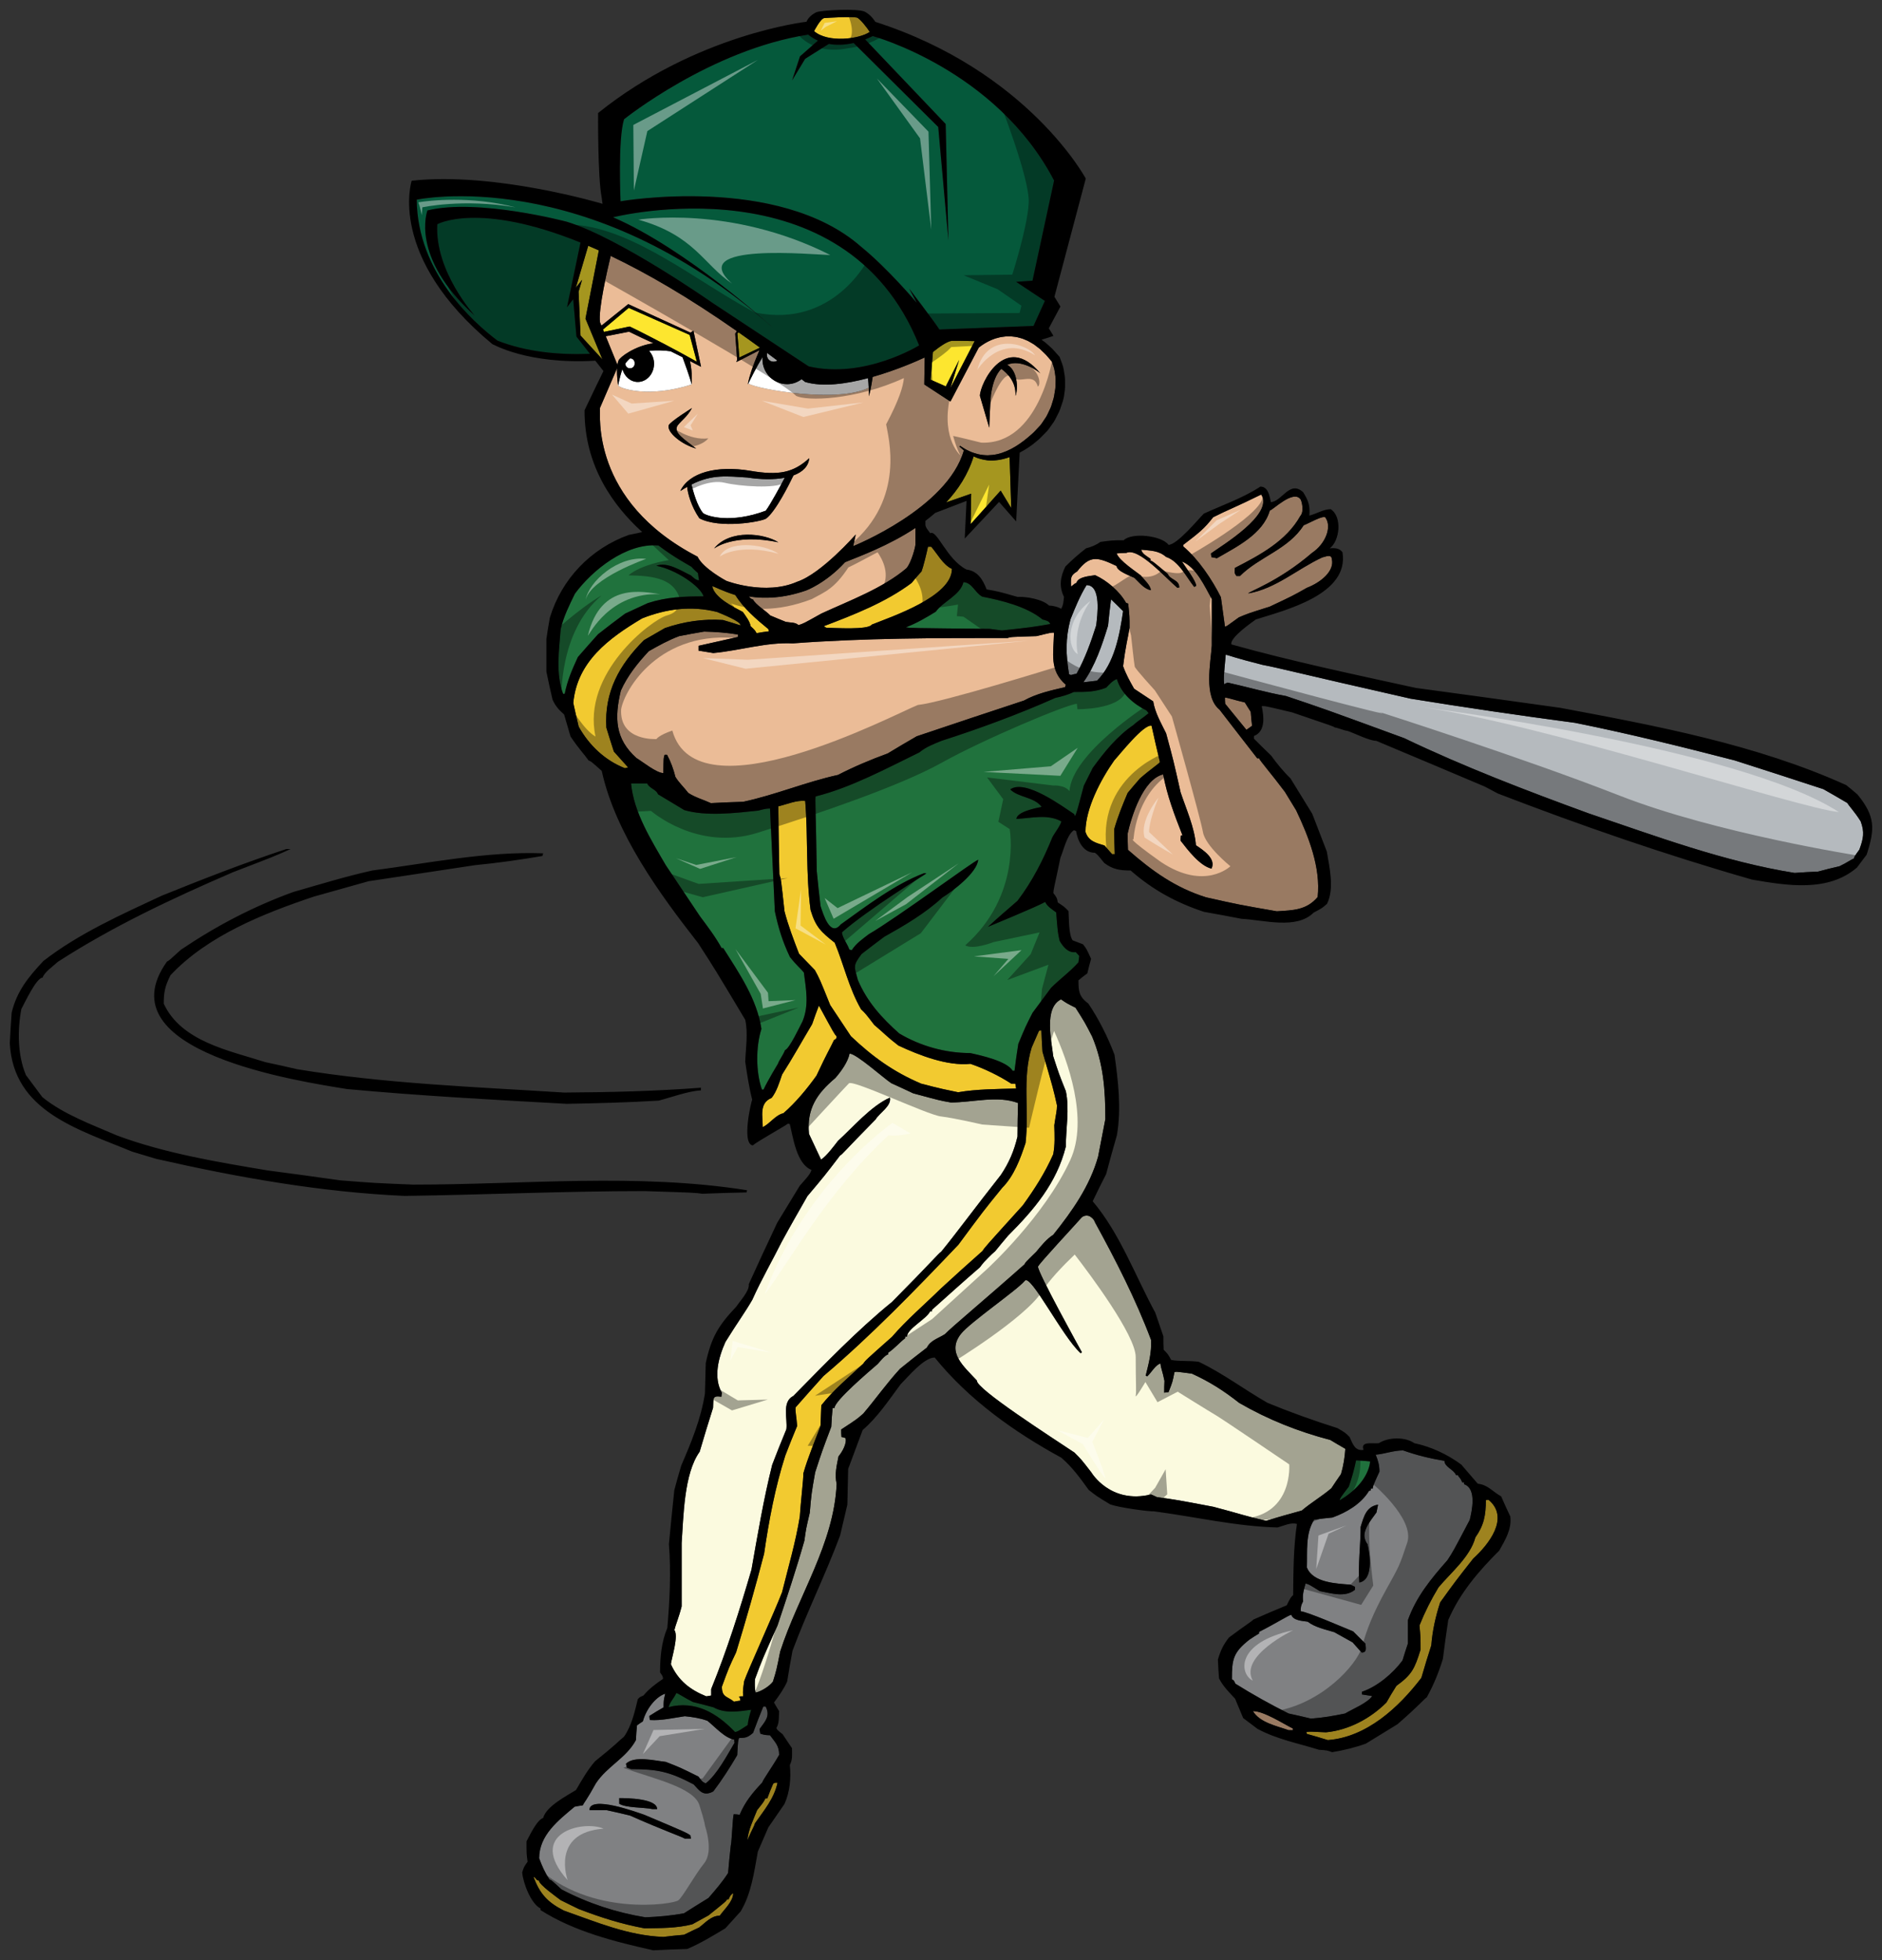 <?xml version="1.0" encoding="utf-8"?>
<!-- Generator: Adobe Illustrator 17.0.0, SVG Export Plug-In . SVG Version: 6.00 Build 0)  -->
<!DOCTYPE svg PUBLIC "-//W3C//DTD SVG 1.1//EN" "http://www.w3.org/Graphics/SVG/1.1/DTD/svg11.dtd">
<svg version="1.1" id="Layer_1" xmlns="http://www.w3.org/2000/svg" xmlns:xlink="http://www.w3.org/1999/xlink" x="0px" y="0px"
	 width="192px" height="200px" viewBox="0 0 192 200" style="enable-background:new 0 0 192 200;" xml:space="preserve">
<rect x="0" y="0" width="192" height="200" fill="#333333" stroke="none"/>
<path id="color8" style="fill:#05593B;" d="M103.665,28.758l2.933,1.946l-1.161,2.554l-9.601,0.364
	c-0.463-0.743-3.083-4.179-3.083-4.179l0.765,1.445c0,0-2.925-3.481-5.683-5.724c-8.454-7.422-24.527-4.626-24.527-4.626
	s-0.287-6.359,0.36-8.37c0,0,8.821-7.096,18.79-8.636c0,0,0.335,0.324,0.986,0.61l-1.831,1.614l-0.804,2.45l1.334-2.203L84.56,4.48
	c0.682,0.123,1.527,0.136,2.526-0.094l8.631,8.573l1.039,11.567l-0.279-11.872l-8.213-8.632c0.251-0.098,0.51-0.21,0.776-0.34
	c0,0,12.59,3.417,18.499,14.741l-2.205,10.219L103.665,28.758z M62.545,22.17c7.541,3.253,16.339,11.301,16.339,11.301
	C59.868,16.627,42.514,20.374,42.514,20.374c0.07,7.433,5.74,12.505,8.245,14.386c2.953,1.157,6.25,1.465,9.429,1.342l-1.378-1.756
	l-0.334-3.816l-0.631,0.824l1.378-6.606C48.8,20.52,44.611,22.88,44.611,22.88c-0.278,4.809,3.83,9.337,3.83,9.337
	c-6.681-5.992-4.832-10.745-4.832-10.745c5.154-1.257,14.216,1.154,14.216,1.154c5.406,1.647,14.8,8.237,14.8,8.237l9.87,6.518
	c5.669,1.333,11.275-2.139,11.275-2.139C86.164,16.189,62.545,22.17,62.545,22.17z"/>
<path id="color7" style="fill:#FDE62F;" d="M103.167,51.844l-1.081-1.785l-3.06,3.42l0.053-3.104l-2.558,0.889
	c1.227-1.303,2.236-2.85,2.808-4.697c0.115,0.051,0.23,0.103,0.347,0.15c0.347,0.125,0.709,0.205,1.084,0.254
	c0.375,0.04,0.752,0.01,1.125-0.042c0.382-0.06,0.754-0.161,1.115-0.29L103.167,51.844z M61.094,25.547
	c-0.37-0.166-0.728-0.32-1.083-0.471l-1.266,4.285l0.64-0.815l-0.36,1.226l0.2,4.466l2.236,2.437l-1.73-4.166L61.094,25.547z
	 M64.14,31.412l-2.623,2.213c0.031,0.076,0.064,0.157,0.098,0.239c0.847-0.182,1.694-0.363,2.544-0.534l0.08-0.016l0.076,0.036
	c1.16,0.55,2.293,1.16,3.438,1.742c1.12,0.591,2.235,1.192,3.34,1.816l-0.735-2.736L64.14,31.412z M75.224,33.997l0.202,2.482
	l2.107-1.007c-0.735-0.538-1.454-1.051-2.16-1.547C75.323,33.95,75.273,33.974,75.224,33.997z M96.959,39.59l2.477-4.785
	c-1.239-0.028-2.213-0.044-2.337-0.029c-0.545,0.07-1.369,0.703-1.922,1.143l-0.234,2.823l1.544,0.684l1.364-2.701L96.959,39.59z"/>
<path id="color6" style="fill:#EBBC97;" d="M133.328,59.975c-1.452,0.821-1.452,0.821-3.783,1.919
	c-2.248,0.711-2.248,0.711-3.152,1.095c-1.235,0.904-1.235,0.904-1.424,0.958c-0.137-1.013-0.276-2.028-0.414-3.012
	c-0.905-1.809-2.304-3.89-3.838-5.179v-0.164c1.646-1.26,2.136-1.644,3.047-2.814c1.507-0.767,2.234-0.997,4.901-2.319
	c1.342,2-4.027,5.215-5.124,6.01c0,0.109,0.028,0.247,0.054,0.384c0.168,0.027,0.357,0.056,0.548,0.109
	c1.976-1.149,4.716-2.464,5.402-4.875c0.274,0,2.438-2.212,3.153-1.107c0.081,0.137,0.388,1.188-0.043,1.669
	c-1.428,2.547-4.071,3.959-6.676,5.3c0,0.411-0.11,0.466,0.165,0.823h0.357c1.975-1.972,4.934-2.713,6.499-5.178
	c0.327-0.083,2.148-1.162,2.246-0.74c0.631,0.931-0.011,2.634-1.399,3.562c-3.427,2.951-6.523,3.972-6.497,4.135
	c2.826-0.492,4.989-2.491,7.539-3.67c0.346-0.071,0.953-0.396,0.988,0.193C136.146,58.239,134.802,59.409,133.328,59.975z
	 M61.209,41.621l1.744-4.045c-0.048,0.816,0.11,1.756,0.11,1.756c0.174,0.299,3.083,1.322,7.509-0.104c0,0,0.081-1.233-0.182-2.389
	c0.646,0.334,1.131,0.589,1.131,0.589l-0.777-3.687l-0.305,0.199l-6.258-2.868l-0.088-0.042l-0.079,0.064l-2.659,2.134
	c-0.057-0.137-0.107-0.258-0.143-0.345c-0.194-1.268,0.746-5.342,1.091-6.77c3.638,1.736,7.905,4.199,12.872,7.673l-0.17,0.256
	l0.197,2.683l-0.088,0.218l0.328-0.159l2.041-1.052c-0.773,1.779-1.045,2.768-1.133,3.202c-0.023,0.072-0.041,0.133-0.047,0.171
	c0.003,0.002,0.011,0.005,0.014,0.007c-0.01,0.066-0.015,0.11-0.015,0.11s0.018-0.038,0.045-0.094
	c0.881,0.594,9.102,2.022,12.279,0.436c0.022,0.498,0.023,0.877,0.023,0.877s0.263-1.057,0.379-1.981
	c2.429-0.689,4.549-1.629,5.308-1.982l-0.044,2.75l2.671,1.746l2.889-5.507c0.396-0.311,0.823-0.579,1.286-0.773
	c0.187-0.064,0.366-0.156,0.56-0.196c0.191-0.05,0.381-0.108,0.578-0.126c0.388-0.064,0.787-0.073,1.176-0.014
	c0.197,0.013,0.388,0.062,0.578,0.116c0.193,0.041,0.377,0.112,0.558,0.194c0.185,0.071,0.364,0.153,0.531,0.261
	c0.168,0.105,0.35,0.187,0.502,0.318l0.474,0.362l0.433,0.415c0.293,0.266,0.526,0.593,0.79,0.888
	c0.09,0.324,0.239,0.631,0.28,0.968c0.038,0.339,0.123,0.674,0.093,1.018c-0.004,0.342,0.002,0.685-0.072,1.021
	c-0.05,0.339-0.097,0.678-0.215,1.001c-0.093,0.33-0.19,0.658-0.352,0.96c-0.142,0.311-0.278,0.625-0.486,0.897
	c-0.193,0.28-0.361,0.581-0.612,0.812c-0.239,0.242-0.449,0.507-0.716,0.727c-1.012,0.904-2.161,1.713-3.479,2.021
	c-0.329,0.074-0.662,0.109-0.998,0.119c-0.336-0.007-0.669-0.041-0.998-0.118c-0.323-0.089-0.649-0.184-0.948-0.342
	c-0.314-0.128-0.587-0.335-0.878-0.51l-0.057,0.083c0.149,0.125,0.297,0.261,0.45,0.39c-1.682,5.917-11.286,9.767-11.286,9.767
	l0.259-1.189c0,0-3.502,4.004-5.978,4.822c-3.255,1.44-7.224-0.092-7.224-0.092s-2.361-1.247-2.939-2.467
	C60.153,51.093,61.269,42.154,61.209,41.621z M99.968,40.386l0.953,3.256c0,0,0.083-2.338,0.176-3.372
	c0.19-1.33,0.574-2.154,1.05-2.637c0.541,0.381,1.542,1.288,1.45,2.765c0.311-0.815,0.174-2.65-0.848-3.175
	c1.39-0.623,3.126,0.633,3.385,0.867C102.535,33.788,99.978,39.183,99.968,40.386z M79.408,55.333
	c-1.428-0.912-4.954-1.368-6.561,0.639C72.847,55.972,74.855,54.375,79.408,55.333z M69.403,50.104
	c0.244-0.164,0.472-0.293,0.702-0.424c0.046,0.602,0.394,1.976,1.246,3.207c2.094,1.091,6.27,0.354,6.802,0.031
	c0.972-0.722,2.349-3.478,2.798-4.411c0.928-0.343,1.535-0.921,1.608-1.759c-1.635,1.514-3.17,1.774-5.986,1.295
	C73.09,47.45,70.269,48.233,69.403,50.104z M71.025,45.767c-1.285-0.992-2.333-1.629-1.905-2.344
	c0.428-0.556,0.972-0.874,1.477-1.788c0,0-2.158,1.339-2.372,1.748C67.992,44.098,69.577,45.384,71.025,45.767z M107.53,64.55
	c-0.329,0-0.329,0-1.781,0.357c-2.659,0.082-2.659,0.082-2.935,0.191c-7.291,0-14.638,0-21.93,0.548
	c-2.686-0.137-5.428,0.74-8.114,0.987c-0.521-0.083-1.015-0.166-1.508-0.246v-0.492c1.343-0.303,2.686-0.604,4.03-0.905v-0.246
	c-1.152-0.193-2.302-0.274-3.454-0.301c-0.849,0.135-1.7,0.301-2.55,0.465c-1.097,0.41-2.083,0.96-3.098,1.534
	c-1.124,1.204-2.165,2.493-2.852,4.026c-0.657,2.768-0.603,4.904,1.591,6.876c0.631,0.384,2.056,1.535,2.741,1.535
	c0.027-1.589,0.027-1.589,0.137-1.864h0.247c0.384,0.713,0.658,1.479,0.849,2.247c0.357,0.604,0.905,1.096,1.316,1.643
	c0.713,0.467,1.535,0.685,2.304,1.041c1.095-0.055,2.192-0.109,3.289-0.136c3.235-0.686,6.415-2.028,9.677-2.741
	c1.645-0.848,3.344-1.56,5.071-2.191c0.986-0.603,1.973-1.178,2.961-1.752c3.645-1.234,7.293-2.438,10.938-3.645
	c1.289-0.713,2.77-1.04,4.195-1.369c0.028-0.083,0.054-0.165,0.082-0.245C107.037,68.413,107.477,66.687,107.53,64.55z
	 M82.233,60.251c-2.243,0.781-4.19,0.864-5.824,0.609c0.084,0.161,0.238,0.266,0.414,0.31c0.276,0.548,1.293,1.135,1.759,1.627
	c0.521,0.22,1.042,0.439,1.59,0.657c0.439,0.083,0.987,0.027,1.288,0.329c0.521-0.164,0.521-0.164,2.331-1.178
	c2.85-1.315,6.278-2.575,8.69-4.631c0.501-0.581,0.909-2.184,0.909-2.381V53.87c-2.738,1.815-5.643,2.868-7.172,3.492
	C84.237,59.519,82.233,60.251,82.233,60.251z M63.108,36.775c0.145-0.332,1.632-1.483,3.555-1.755
	c-0.833-0.383-1.667-0.765-2.488-1.175c-0.791,0.162-1.584,0.312-2.377,0.464c0.462,1.128,1.023,2.501,1.194,2.92
	C63.018,37.061,63.052,36.903,63.108,36.775z M100.192,34.818l-0.033,0.062c0.027-0.022,0.058-0.04,0.086-0.062
	C100.228,34.822,100.209,34.815,100.192,34.818z M127.736,74.056c-0.057-0.493-0.11-0.96-0.137-1.425
	c-0.221-0.329-0.412-0.657-0.604-0.959c-1.206-0.274-1.617-0.465-2.027-0.494c0,0.192,0,0.412,0.025,0.631
	c0.713,0.877,1.428,1.754,2.166,2.657C127.351,74.33,127.543,74.193,127.736,74.056z M131.08,80.795
	c-1.371-1.834-2.58-3.206-2.631-3.424h-0.192c-1.29-1.671-2.579-3.315-3.838-4.958c-1.648-1.316-0.907-4.741-0.794-6.546v-4.741
	c-0.714-1.287-1.592-3.259-3.045-3.835c0.275,0.465,1.454,1.973,1.454,2.493c-0.084,0.027-0.135,0.054-0.192,0.111
	c-0.821-1.016-1.562-2.63-2.878-3.07c-0.767-0.657-1.508-0.629-2.522-0.739c0,0.383,0.712,0.767,0.933,0.931v0.191
	c0.218,0.056,0.218,0.056,1.753,1.342c0.275,0.658,1.179,0.575,1.179,1.397c-0.084,0-0.138,0-0.191,0.028
	c-1.152-0.958-3.975-4.163-5.207-3.561c-0.33,0-0.661,0.027-0.988,0.054c0.246,0.739,2.027,1.89,2.466,2.247
	c0.273,0.382,1.015,1.013,1.015,1.506c-0.686-0.136-1.149-0.767-1.673-1.259c-0.381-0.192-1.808-0.685-1.808-1.206
	c-1.974-0.931-2.714-1.15-4.03,0.548c-0.741,0.439-0.629,0.713-0.629,1.534c0.189-0.082,0.327-0.301,0.545-0.356
	c0.218-0.657,1.316-0.686,1.92-0.795c1.206,0.549,2.494,1.643,3.152,2.821c0.056,0.028,0.138,0.055,0.219,0.083
	c0.138,1.314,0.138,1.314,0.138,2.465c-0.192,1.178-0.384,1.725-0.657,3.918c0.3,0.848,0.686,1.534,1.123,2.3
	c0.632,0.412,1.29,0.85,1.947,1.29c0.193,1.176,0.795,2.19,1.316,3.258c0.742,2.74,0.742,2.74,1.481,6.027
	c0.575,1.726,1.424,3.589,1.563,5.397c0.741,0.492,2.082,1.369,1.588,2.383c-1.178-0.274-2.412-1.891-3.151-2.848
	c0-0.192,0-0.357,0.027-0.522c0.054-0.026,0.109-0.026,0.164-0.026c-0.822-2.082-1.561-4.028-1.975-6.219
	c-2.056,0.493-3.233,4.3-3.618,6.026c0,0.548,0,1.095,0.029,1.67c2.467,2.166,4.825,3.863,7.976,4.849
	c3.291,0.74,3.291,0.74,7.211,1.424c1.672-0.109,3.017-0.109,4.165-1.452c0.33-3.014-0.93-6.191-2.191-8.847
	C131.848,82.055,131.463,81.425,131.08,80.795z M131.463,176.537h0.44v-0.165c-1.042-0.52-2.961-1.779-4.083-1.779
	C128.53,175.771,130.229,176.098,131.463,176.537z"/>
<path id="color5" style="fill:#B5BABE;" d="M111.834,63.811c-0.548,1.726-1.122,3.342-2.002,4.932
	c-0.189,0.026-0.383,0.081-0.572,0.135c-0.084-0.028-0.138-0.055-0.195-0.082c-0.329-1.999-0.383-3.615,0.138-5.588
	c0.493-1.234,0.96-2.384,1.646-3.506C112.384,59.702,111.945,62.825,111.834,63.811z M113.043,63.838
	c-0.604,1.973-1.318,4.108-2.523,5.78c0.467-0.055,0.931-0.109,1.398-0.164c1.783-1.782,2.302-4.658,2.66-7.096
	c-0.412-0.41-0.822-0.821-1.233-1.205C113.234,62.03,113.124,62.934,113.043,63.838z M189.826,83.809
	c-0.629-1.013-1.288-1.672-1.344-1.863c-0.82-0.493-1.643-0.958-2.464-1.425c-3.015-0.986-6.033-1.973-9.049-2.932
	c-5.399-1.396-10.828-2.738-16.282-3.834c-5.591-0.739-11.211-1.563-16.778-2.465c-12.446-2.822-13.24-3.096-15.104-3.451
	c-2.936-0.741-3.289-0.931-3.756-1.042c-0.218,2.356-0.218,2.356-0.164,3.014c0.109-0.055,0.218-0.11,0.356-0.165
	c1.973,0.439,3.948,1.015,5.948,1.371c3.839,1.287,3.839,1.287,12.066,4.301c6.057,2.904,12.499,5.37,18.805,7.671
	c6.877,2.328,13.841,4.931,21.024,6.08c0.796-0.056,1.591-0.109,2.385-0.136c0.712-0.192,1.452-0.384,2.194-0.547
	c0.82-0.385,1.208-0.713,1.452-0.769c0.083-0.247,0.083-0.247,0.577-0.93C190.101,85.56,190.238,84.932,189.826,83.809z"/>
<path id="color4" style="fill:#FBFADF;" d="M137.248,147.829c-0.055,0.877-0.192,1.725-0.44,2.575
	c-0.33,0.466-0.657,0.958-0.985,1.451c-0.962,0.823-2.084,1.478-3.018,2.274c-1.233,0.328-2.439,0.685-3.645,1.041
	c-2.194-0.493-2.55-0.686-5.374-1.424c-3.756-0.713-3.756-0.713-5.756-0.987c-0.221-0.109-0.41-0.191-0.605-0.274
	c-4.165,1.014-6.086-2.247-6.086-2.247c-1.015-1.314-1.015-1.314-1.727-2.026c-2.33-1.561-10.069-6.516-9.956-7.356
	c-1.35-1.451-3.088-2.863-1.632-4.74c0.915-1.179,5.727-4.462,6.527-5.435c0.605-0.736,3.784,5.638,5.692,7.395
	c0.027-0.027,0.081-0.054,0.138-0.082c0,0-4.655-8.402-4.48-8.769c0.186-0.389,3.6-4.036,4.421-4.972
	c0.211-0.241,0.64-0.291,0.906-0.117c0.263,0.172,0.408,0.357,0.477,0.575c2.132,3.893,4.154,7.838,5.721,11.996
	c0.083,1.287-0.244,2.438-0.546,3.671c0.054,0,0.11,0.028,0.164,0.056c0.44-0.412,0.821-1.15,1.345-1.316
	c0.054,0.547,0.218,0.795,0.41,1.781c-0.025,0.384-0.025,0.793-0.025,1.205c0.136-0.027,0.273-0.056,0.437-0.056
	c0.411-1.04,0.411-1.04,0.603-2.027c0.135-0.083,0.135-0.083,1.783,0.139c1.807,0.821,3.26,1.75,4.825,2.985
	c2.933,1.698,6.032,2.931,9.292,3.78C136.206,147.226,136.726,147.527,137.248,147.829z M105.722,127.72
	c0.466-0.576,1.097-1.342,1.727-1.726c1.946-2.436,3.727-4.958,4.578-7.972c0.247-1.287,0.493-2.573,0.741-3.834
	c0-2.985-0.191-5.642-1.344-8.41c-0.742-1.45-0.742-1.45-1.7-2.957c-0.876-0.439-0.876-0.439-1.48-0.85
	c-1.781,0.877-0.959,4.273-0.795,5.806c0.576,1.782,0.576,1.782,1.288,3.561c0.386,1.81,0,3.807,0,5.644
	c-0.93,3.725-3.235,6.437-5.893,9.096c-0.439,0.52-0.877,1.04-1.316,1.588c-0.384,0.303-1.151,1.124-1.151,1.124
	c-0.137,0.165-0.274,0.328-0.411,0.521c-1.645,1.424-3.263,2.876-4.88,4.328v0.163h-0.193c-0.383,0.796-2.358,1.782-2.358,2.576
	h-0.191v0.163c-0.603,0.468-1.096,1.069-1.728,1.48v0.164c-0.357,0.11-0.822,0.712-1.069,0.986c-0.85,0.74-4.412,3.754-4.412,4.492
	h-0.192c-0.055,0.63-0.111,1.26-0.137,1.918c-0.932,2.465-0.932,2.465-1.645,4.655c-0.384,2.193-0.384,2.193-0.548,4.111
	c-0.384,1.645-0.384,1.645-0.548,2.849c-0.822,2.904-1.782,5.78-2.741,8.655c-1.563,3.479-1.563,3.479-2.303,5.48
	c-0.027,0.52-0.027,0.877,0.055,1.369c0.548-0.081,1.48-0.683,1.781-1.123c0.356-1.15,0.356-1.15,0.74-3.068
	c1.838-5.698,5.484-10.983,5.758-17.094c-0.219-1.012,0-1.834,0.192-2.82c0.355-0.412,0.876-1.316,0.712-1.862
	c-0.137-0.057-0.275-0.084-0.412-0.111c-0.026-0.273-0.026-0.52-0.026-0.766c1.589-1.041,1.589-1.041,2.248-1.618
	c1.261-1.479,2.412-3.123,3.755-4.575c0.905-0.739,1.81-1.449,2.742-2.163c0.356-0.739,1.151-0.931,1.837-1.37
	c0.741-0.767,3.921-3.398,8.115-7.122C104.626,128.789,104.626,128.789,105.722,127.72z M80.226,145.829
	c0.138-1.068-0.494-2.794,0.713-3.397c3.18-3.233,6.525-6.713,10.061-9.589c3.865-3.889,4.825-5.04,5.017-5.123
	c1.59-1.944,3.345-4.355,6.087-7.833c0.848-1.262,1.343-2.439,1.699-3.918c0-1.151,0.028-2.301,0.056-3.424
	c-2.11-0.796-4.605-0.056-6.854-0.056c-1.097-0.191-1.097-0.191-3.838-0.931c-0.768-0.356-1.507-0.712-2.247-1.041
	c-0.822-0.547-3.564-3.014-4.249-3.014c-0.164,0.851-0.878,1.836-1.453,2.494c-1.892,1.588-2.933,3.151-2.687,5.698
	c0.411,0.876,0.822,1.752,1.233,2.629c0.603-0.41,1.316-1.396,1.728-1.917c1.481-1.343,3.371-3.56,5.291-4.411
	c0.191,0.851-1.07,1.562-1.453,2.219c-3.345,3.397-3.399,3.588-3.619,3.671c-1.59,2.083-1.59,2.083-3.344,4.164
	c-0.877,1.534-1.755,3.067-2.604,4.63c-0.987,1.971-2.111,3.917-3.016,5.943c-0.739,1.289-1.507,2.302-2.74,4.301
	c-0.713,1.59-1.262,3.616-0.357,5.206c-0.028,0.11-0.055,0.246-0.055,0.384c-0.959-0.138-0.795,0.165-0.85,1.125
	c-0.466,1.478-0.932,2.984-1.37,4.491c-1.618,2.246-1.644,6.685-1.837,9.315v6.463c-0.274,1.098-0.631,1.918-0.74,2.412
	c0.438,0.604-0.247,2.739-0.356,3.479c0.74,1.671,1.974,2.629,3.618,3.288c0.164-0.028,0.329-0.057,0.494-0.084v-0.656
	c1.617-3.971,2.905-8.054,4.112-12.19c0.631-3.562,1.233-7.177,2.111-10.684C79.24,148.239,79.732,147.035,80.226,145.829z"/>
<path id="color3" style="fill:#F2CA30;" d="M83.051,3.178c0,0,0.666-1.308,1.048-1.334c0.516-0.035,2.667-0.171,3.301-0.056
	c0.288,0.052,1.104,1.084,1.323,1.472C87.692,3.983,84.473,4.409,83.051,3.178z M84.311,64.057c0.795,0,4.249,0.247,4.633-0.329
	c1.974-0.795,8.169-2.848,8.169-5.67c-0.932-0.466-1.453-1.508-2.111-2.274h-0.329c-0.137,0.657-0.493,2.109-0.658,2.52
	c-0.356,0.384-0.685,0.767-1.014,1.178c-2.631,1.972-5.921,3.26-8.964,4.411C84.119,63.947,84.201,64.002,84.311,64.057z
	 M80.035,92.985c0.384,1.48,0.933,2.903,1.481,4.328c0.521,0.548,1.069,1.096,1.617,1.671c0.493,0.905,0.493,0.905,1.562,3.563
	c0.686,1.04,1.399,2.108,2.112,3.179c2.192,2.08,4.331,3.642,7.182,4.847c0.74,0.165,1.178,0.357,3.755,0.876
	c1.892-0.328,4.004-0.328,5.922-0.382c-0.028-0.165-0.056-0.329-0.083-0.494h-0.41c-1.263-0.821-2.743-1.534-4.168-2.026
	c-2.359,0.246-5.236-0.877-7.347-1.864c-1.207-0.93-1.371-1.178-2.468-2.109c-0.905-1.177-0.905-1.177-1.343-1.59
	c-1.234-2.137-1.755-4.547-2.687-6.793c-1.425-1.124-1.946-1.616-2.467-3.342c-0.494-3.671-0.247-7.425-0.548-11.123
	c-0.85-0.109-1.919,0.357-2.742,0.548c0.027,2.301,0.055,4.601,0.11,6.93C79.679,89.698,79.679,89.698,80.035,92.985z
	 M75.785,62.442c0.302,0.437,0.712,0.957,0.795,1.452c0.439,0.41,0.439,0.41,0.603,0.711c0.411-0.082,0.822-0.135,1.261-0.19
	c-0.028-0.083-0.055-0.166-0.055-0.22c-1.234-1.014-2.521-2.109-3.372-3.479c-1.452-0.467-2.083-0.85-2.358-0.904
	C72.881,60.989,74.799,61.919,75.785,62.442z M63.75,78.384c0.111-0.027,0.22-0.054,0.329-0.082
	c-0.493-0.548-0.987-1.096-1.453-1.617c-0.274-0.822-0.52-1.645-0.767-2.438c-0.22-3.643,1.316-6.409,3.838-8.931
	c0.712-0.41,1.425-0.822,2.138-1.232c1.918-0.658,3.893-0.959,5.921-0.821c0.576,0.162,1.179,0.356,1.782,0.547
	c0.11-0.384-2.001-1.205-2.385-1.369c-2.631-0.658-5.153-0.329-7.648,0.657c-3.399,2.027-6.634,4.411-7.019,8.629
	c0.165,0.795,0.357,1.588,0.549,2.412C60.105,76.056,61.723,77.589,63.75,78.384z M151.861,153.032c-0.111,0-0.191,0-0.275,0.027
	c0,1.535-0.192,2.576-1.069,3.808c-0.523,1.973-2.469,3.56-3.759,5.096c-0.764,1.26-1.397,2.519-1.945,3.889
	c0.112,1.205,0.112,1.205,0.112,2.467c-0.603,1.944-0.878,2.546-2.467,3.698c-0.356,0.548-0.686,1.122-1.017,1.698
	c-1.643,1.644-3.865,2.821-6.165,3.04c-1.649-0.083-1.649-0.083-2.002-0.028c0,0.056,0.026,0.111,0.054,0.193
	c0.713,0.191,1.424,0.41,2.137,0.629c3.975-0.301,7.241-3.342,9.543-6.353c0.326-1.125,0.656-2.22,1.012-3.315
	c0.113-1.481,0.44-2.96,0.906-4.384c1.562-2.165,1.562-2.165,3.37-4.467C151.861,157.607,154.055,154.868,151.861,153.032z
	 M113.672,77.589c-1.371,1.946-2.933,4.904-2.933,7.288c0.301,0.958,1.068,1.123,1.945,1.397c0.247,0.274,0.493,0.576,0.769,0.877
	h0.273c-0.025-0.85-0.054-1.698-0.054-2.547c0.356-1.262,0.849-2.467,1.37-3.699c0.414-0.493,0.822-0.986,1.261-1.478
	c1.124-0.986,1.921-1.479,2.031-1.671c-0.302-1.233-0.577-2.465-0.85-3.698C116.714,73.809,114.165,77.068,113.672,77.589z
	 M74.332,193.795h-0.164c-0.082,0.192-0.082,0.192-1.891,1.645c-0.548,0.299-1.097,0.602-1.645,0.903
	c-1.59,0.412-3.235,0.383-4.88,0.412c-2.357-0.439-4.441-1.097-6.716-1.973c-0.631-0.301-1.234-0.602-1.837-0.903
	c-0.357-0.275-2.22-1.588-2.22-1.999c-0.329,0-0.275-0.329-0.549-0.358c0.658,1.726,1.426,2.575,3.098,3.424
	c3.345,1.179,6.552,2.549,10.144,2.687c0.685-0.084,1.398-0.165,2.11-0.22c0.494-0.248,1.015-0.493,1.535-0.74
	c0.658-0.492,1.234-1.205,2.111-1.205c0.466-0.657,1.372-1.452,1.372-2.301C74.525,193.356,74.47,193.467,74.332,193.795z
	 M78.883,181.988c-0.219,0.492-0.411,0.986-0.603,1.506h-0.192c-0.192,0.383-0.192,0.383-0.85,1.205
	c-0.383,0.987-0.904,1.999-0.986,3.069c0.493-1.177,0.685-1.399,0.767-1.725c0.96-1.371,1.946-2.521,2.303-4.137
	C79.102,181.879,79.102,181.879,78.883,181.988z M106.354,107.312c-0.056-0.739-0.084-1.452-0.112-2.164
	c-0.081,0-0.164,0-0.246,0.026c-0.247,0.551-0.494,1.125-0.742,1.699c-0.986,3.152-0.245,6.493-0.629,9.753
	c-0.521,1.589-1.179,3.368-2.384,4.574c-1.893,2.329-1.893,2.329-4.47,5.808c-4.386,4.602-8.91,9.287-13.761,13.396
	c-0.96,1.068-1.919,2.137-2.851,3.204c-0.028,0.522,0.082,0.795,0.164,1.891c-0.411,0.986-0.821,2-1.206,3.012
	c-1.042,3.261-1.673,6.629-2.166,10.027c-0.877,3.37-1.837,6.739-2.852,10.054c-0.739,1.56-0.739,1.56-1.452,3.505
	c0,1.122,0.549,0.96,1.234,1.534c0.219-0.054,0.438-0.081,0.658-0.108c-0.055-0.304-0.055-0.304-0.164-0.411
	c0.136-0.027,0.274-0.027,0.438-0.027c-0.055-0.631,0.028-0.959,0.11-1.562c0.357-1.041,3.098-7.068,3.865-9.068
	c0.631-2.548,1.398-5.151,1.809-7.725c0.083-1.425,0.384-3.862,0.357-4.384c0.465-1.643,1.152-3.232,1.754-4.848
	c0.027-0.713,0.054-1.424,0.082-2.11c1.233-1.561,2.824-2.877,4.276-4.245c0.247-0.358,0.247-0.358,2.933-2.74
	c1.48-1.724,3.372-3.34,4.989-4.931c1.399-1.287,2.823-2.575,4.25-3.835c0.219-0.356,0.219-0.356,4.113-4.657
	c1.206-1.672,2.247-3.286,3.097-5.205c0.192-0.987,0.138-1.945,0.11-2.958c0.165-1.178,0.274-1.452,0.274-2.027
	C107.477,111.176,107.477,111.176,106.354,107.312z M77.814,115.011c0.768-0.385,1.288-1.234,2.111-1.425
	c1.261-1.096,2.412-2.492,3.372-3.834c1.124-2.411,1.371-2.74,1.782-3.618c0.164-0.109,0.274-0.136,0.274-0.381
	c-0.247-0.274-0.247-0.274-1.809-3.152c-0.248,0.63-0.467,1.26-0.686,1.891c-1.014,1.699-2.001,3.479-3.07,5.15
	c-0.274,0.795-0.548,1.726-1.069,2.383C77.43,112.546,77.814,113.886,77.814,115.011z"/>
<path id="color2" style="fill:#20723D;" d="M100.978,64.168c-8.168-0.083-8.168-0.083-8.552-0.165
	c1.096-0.41,2.056-0.986,3.043-1.588c0.74-1.042,2.495-1.672,2.824-3.015c0.905,0.056,1.151,1.07,1.919,1.481
	c1.974,0.383,4.551,1.014,6.143,2.328c0.299,0.083,0.683,0.136,0.792,0.465c-1.918,0.33-1.918,0.33-4.933,0.658
	C101.8,64.277,101.39,64.221,100.978,64.168z M71.783,60.851c-0.329-1.04-2.856-2.754-4.825-3.122
	c1.124-0.438,2.549,0.521,3.537,0.987c0.219,0.191,0.494,0.493,0.822,0.493c-0.054-0.279-0.082-0.521-0.11-0.734
	c-0.44-0.379-0.676-0.652-0.676-0.652c-0.285-0.183-1.67-0.892-3.361-2.169c-3.281-0.273-6.753,2.525-8.517,4.924
	c-0.576,1.178-1.152,2.328-1.453,3.617c-0.164,2.164-0.521,4.52,0.247,6.601h0.164c0.274-1.369,0.739-2.438,1.343-3.751
	c0.685-0.796,1.371-1.562,2.056-2.329c0.905-0.713,1.837-1.425,2.769-2.11c0.768-0.356,1.536-0.711,2.303-1.068
	C68.027,60.908,69.782,60.851,71.783,60.851z M80.583,97.643c-0.74-1.561-1.179-2.96-1.535-4.658
	c-0.164-3.505-0.329-7.013-0.493-10.491c-0.466,0.026-0.466,0.026-1.207,0.218c-2.33,0.248-5.291,0.603-7.539-0.054
	c-0.905-0.548-1.809-1.095-2.686-1.616c-0.165-0.493-0.85-0.576-1.097-1.096h-1.645c0.274,2.958,2.056,5.78,3.536,8.328
	c1.152,1.725,2.303,3.451,3.482,5.204c0.794,1.069,1.59,2.11,2.22,3.26h0.165c1.646,2.602,3.427,5.178,3.894,8.245
	c-0.577,1.836-0.577,4.383,0.054,6.192h0.164c0.411-0.904,1.481-2.659,1.481-2.659c0.055-0.245,0.493-0.821,0.713-1.369
	c0.439-0.138,1.507-2.412,1.781-2.932c0.686-1.644,0.357-3.315,0.138-4.988C81.762,98.903,81.269,98.518,80.583,97.643z
	 M113.947,69.29c-0.44,0.136-0.77,0.547-1.1,0.877c-1.122,0.437-2.053,0.437-3.289,0.437c-0.574,0.274-1.232,0.465-1.891,0.603
	c-3.756,1.671-7.703,3.123-11.624,4.384c-0.795,0.328-1.589,0.627-2.247,1.177c-3.318,1.616-6.964,3.589-10.582,4.493
	c-0.083,0.136,0.027,1.807,0.11,7.616c0.109,1.178,0.247,2.356,0.384,3.56c0.274,0.849,0.986,3.206,2.055,1.891
	c2.605-1.863,5.484-4.083,8.499-5.232c0.083,0,0.165,0,0.247,0.027c-0.055,0.055-5.977,3.67-8.609,6c0,0.52,0.576,1.205,0.74,1.752
	c0.083,0.027,0.165,0.056,0.247,0.082c0.466-0.712,1.042-1.096,1.755-1.644c2.796-1.616,10.829-7.56,11.157-7.588
	c-0.138,1.342-2.576,3.179-3.673,3.862c-1.754,1.617-3.865,2.848-5.921,4c-0.768,0.574-1.535,1.15-2.303,1.752
	c-0.904,1.206-0.767,1.234-0.383,2.658c0.958,2.246,2.44,3.862,4.221,5.452c2.166,1.286,4.715,1.999,7.237,1.999
	c1.124,0.247,3.756,0.823,4.332,1.808h0.19c0.11-0.932,0.248-1.835,0.386-2.739c0.74-1.781,0.74-1.781,1.453-3.177
	c0.629-0.851,1.259-1.699,1.891-2.548c0.904-0.904,1.973-1.671,2.793-2.603c0.03-0.219,0.059-0.438,0.084-0.657
	c-0.138-0.136-0.246-0.274-0.356-0.383c-0.797,0.109-1.315-0.576-1.646-1.151c-0.189-0.849-0.189-0.849-0.355-2.903
	c-0.412-0.302-0.906-0.603-1.125-1.069c-0.822,0.493-5.947,2.575-5.837,2.548c0.986-0.904,2.001-1.782,3.014-2.658
	c1.509-1.973,2.633-4.192,3.565-6.493c0.163-0.329,0.905-1.313,0.905-1.616c-1.398-0.768-3.017-0.329-4.579-0.248
	c0.056-0.738,1.946-1.094,2.578-1.232c-0.795-1.039-2.358-0.931-3.207-1.781c1.534-1.095,5.346,1.753,6.523,2.52
	c0.027,0.056,0.056,0.139,0.081,0.22c0.164-0.328,0.164-0.328,0.906-3.123c0.303-0.603,0.602-1.204,0.904-1.808
	c1.179-1.617,2.495-3.26,4.196-4.41c0.247-0.274,0.93-0.684,1.508-1.178c-0.084-0.111-0.164-0.192-0.219-0.274
	C115.646,71.838,114.359,70.74,113.947,69.29z M72.797,174.208c-0.712-0.191-1.425-0.383-2.11-0.547
	c-0.933-0.466-1.509-0.905-1.7-0.905c-0.192,0.494-0.659,0.905-0.768,1.425c2.742-0.684,4.908,0.603,6.772,2.547
	c0.275-0.055,0.275-0.055,1.289-0.712c0.055-0.546,0.192-1.013,0.355-1.561C75.375,174.619,73.949,174.866,72.797,174.208z
	 M138.346,149.007c-0.192,0.929-0.44,1.806-0.743,2.683c-0.877,1.151-0.877,1.151-0.932,1.397c1.482-0.876,2.881-2.217,3.127-3.972
	C139.304,149.06,138.81,149.033,138.346,149.007z"/>
<path id="color1" style="fill:#808183;" d="M77.568,176.893c-0.027-0.165-0.055-0.329-0.083-0.465
	c0.576-0.795,1.124-1.316,0.631-2.302h-0.247c-0.356,0.877-0.714,1.781-1.042,2.685c-0.521,0.438-0.713,0.521-1.425,0.521
	c-0.11,0.273-0.11,0.273-0.192,1.754c-0.74,1.26-1.562,2.546-2.44,3.698c-1.015,0.548-1.398-0.056-2.001-0.713
	c-2.441-1.287-3.646-1.561-6.388-1.561c-0.136-0.055-0.274-0.11-0.411-0.138c-0.055-0.136-0.082-0.274-0.109-0.409
	c0.849-0.852,2.988-0.303,4.057-0.192c1.481,0.576,1.481,0.576,3.345,1.505c0.219,0.303,0.384,0.577,0.74,0.685
	c1.178-0.931,2.194-2.904,2.933-4.136c-0.027-0.11-0.027-0.22-0.027-0.331c-0.959-0.135-1.974-1.313-2.741-1.915
	c-0.741-0.274-1.508-0.384-2.303-0.466c-1.151,0.164-2.385,0.466-3.564,0.385c-0.027-0.137-0.055-0.275-0.055-0.412
	c0.466-0.301,0.959-0.603,1.453-0.877c0-0.683,0-0.683,0.164-1.397c-1.069,0.357-2.001,1.727-2.275,2.822
	c-0.219,0.137-0.411,0.274-0.603,0.411c-0.054,0.492-0.082,0.985-0.11,1.505c-0.986,1.836-2.933,2.659-4.084,4.411
	c-0.932,1.698-1.178,1.918-1.343,2.247c-0.275,0.028-0.548,0.083-0.822,0.135c-1.673,1.399-3.62,2.905-3.62,5.261
	c0.275,0.768,0.604,1.507,1.069,2.191c0.165,0.027,0.165,0.027,1.207,0.987c2.714,1.424,5.565,2.356,8.553,2.848
	c1.343-0.054,2.632-0.164,3.947-0.411c0.822-0.52,1.645-1.039,2.495-1.56c0.713-0.822,1.426-1.643,2.001-2.548
	c0.083-0.931,0.165-1.863,0.274-2.794c0.11-0.439,0.191-2.904,0.302-3.205c0.192,0,0.384,0.028,0.603,0.056
	c0.549-1.316,1.316-2.246,2.303-3.288c0.083-0.301,0.987-1.533,1.728-2.822c0-0.931-0.384-1.259-0.932-1.999
	C78.006,177.03,78.006,177.03,77.568,176.893z M63.175,183.468c0.877,0,3.865,0.055,3.865,1.124h-0.465
	c-0.877-0.192-2.714-0.11-3.399-0.548V183.468z M69.864,187.603c-0.22-0.163-2.275-0.877-5.593-2.356
	c-0.795-0.191-1.59-0.382-2.384-0.548h-1.755c0-1.588,4.934,0.247,5.592,0.467c4.277,1.807,4.277,1.807,4.715,2.108
	c0,0.111,0.027,0.22,0.055,0.329H69.864z M149.365,151.444v-0.191h-0.194c-0.164-0.466-0.38-0.548-0.437-0.74h-0.192
	c-0.218-0.576-1.178-0.821-1.178-1.452c-1.481-0.246-2.825-0.573-4.221-1.068c-0.963,0-1.864,0.356-2.795,0.439
	c0.243,0.602,0.382,1.068,0.382,1.725c-0.657,1.45-0.657,1.45-0.686,1.724h-0.189v0.194c-0.084,0-0.138,0.027-0.193,0.054
	c-0.794,1.315-2.276,2.191-3.73,2.712c-0.627,0.054-1.259,0.136-1.861,0.218c-0.907,1.425-0.686,3.233-0.742,4.876
	c0.604,1.563,3.044,1.644,4.441,1.754c0.137,0.056,0.302,0.137,0.465,0.219v0.301c-1.014,0.822-2.41,0.357-3.591,0.139
	c-1.151-0.713-1.151-0.713-1.453-0.769c-0.189,0.686-0.33,1.122-0.246,1.809c-0.218,0.411-0.248,0.575-0.248,1.012
	c0.797,0.112,4.004,1.508,5.348,2.056c0.409,0.41,0.822,0.821,1.26,1.26c0.027,0.492,0.164,0.876-0.384,0.905
	c-0.328-0.358-0.631-0.713-0.93-1.043c-0.632-0.355-1.264-0.712-1.867-1.04c-0.904-0.275-1.971-0.493-2.711-1.069
	c-0.551-0.083-1.482-0.11-1.674-0.712c-0.331,0.083-1.616,0.903-3.289,1.753v0.165c-0.331,0.19-0.659,0.409-0.988,0.628
	c-1.673,1.317-1.783,2.027-1.783,4.055c0.191,0.083,0.191,0.083,0.359,0.439c1.753,1.095,3.564,2.108,5.427,3.04
	c0.739,0.163,1.508,0.329,2.276,0.52c1.206-0.083,2.3-0.275,3.481-0.52c0.74-0.44,2.331-1.097,2.768-1.781
	c-0.356-0.056-0.712-0.11-1.042-0.164v-0.274c1.562-0.522,3.182-1.891,4.14-3.204c0.168-0.576,0.356-1.151,0.549-1.727v-2.383
	c0.847-2.383,2.359-4.219,4.029-6.109c0.575-0.877,0.575-0.877,2.275-4.11C150.158,154.21,150.682,151.881,149.365,151.444z
	 M140.428,154.32c-0.63,0.904-1.78,2.109-0.905,3.259c0.247,1.07,0.603,3.617-0.847,3.892c-0.141-1.838,0.135-3.836,0.135-5.672
	c0.331-1.068,0.574-2.082,1.78-2.274C140.537,153.772,140.483,154.046,140.428,154.32z"/>
<path id="fill" style="fill:#FFFFFF;" d="M80.059,48.748c-0.394,0.747-1.441,2.704-1.936,3.361
	c-3.558,1.326-5.922,0.585-6.386,0.253c-0.625-0.722-1.048-2.321-1.191-2.925c2.115-1.072,3.696-0.838,5.703-0.713
	C77.637,48.938,78.974,48.954,80.059,48.748z M78.928,36.905c0.154,0,0.273-0.049,0.377-0.116c-0.358-0.27-0.705-0.524-1.056-0.785
	C78.168,36.421,78.389,36.905,78.928,36.905z M76.349,38.933c-0.023,0.072-0.041,0.133-0.047,0.171
	c0.003,0.002,0.011,0.005,0.014,0.007C76.322,39.067,76.333,39.009,76.349,38.933z M88.556,38.584
	c-2.214,0.587-4.611,0.926-6.416,0.391c-0.124-0.098-0.241-0.185-0.364-0.281c-0.414,0.309-0.915,0.505-1.471,0.505
	c-1.393,0-2.521-1.137-2.521-2.54c0-0.076,0.012-0.15,0.018-0.224c-0.612,0.953-1.285,2.336-1.457,2.694
	c0.881,0.594,9.102,2.022,12.279,0.436C88.612,39.262,88.59,38.922,88.556,38.584z M64.271,37.581c0.64,0,0.642-1.005,0.011-1.018
	c-0.184,0.151-0.346,0.332-0.489,0.538C63.806,37.346,63.962,37.581,64.271,37.581z M69.633,36.45
	c-0.409-0.209-0.833-0.422-1.216-0.61c-0.61-0.083-1.408-0.139-2.197-0.034c0.302,0.335,0.504,0.784,0.504,1.301
	c0,1.03-0.741,1.865-1.655,1.865c-0.739,0-1.358-0.55-1.57-1.304c-0.26,0.694-0.437,1.663-0.437,1.663
	c0.174,0.299,3.083,1.322,7.509-0.104C70.336,38.372,69.873,37.095,69.633,36.45z"/>
<path id="outline" d="M18.462,96.902c3.619-2.438,7.32-4.383,11.46-5.889c2.685-0.768,5.345-1.589,8.059-2.193
	c5.702-0.739,11.651-1.971,17.436-1.752c-0.028,0.082-0.055,0.165-0.082,0.273c-2.276,0.384-4.551,0.713-6.854,0.933
	c-3.647,0.546-7.265,1.095-10.884,1.643c-1.864,0.52-3.728,1.042-5.565,1.563c-5.154,1.725-10.857,3.999-14.639,8.025
	c-0.548,1.096-0.686,1.7-0.686,2.905c1.782,3.862,6.69,4.792,10.391,5.972c1.069,0.22,2.138,0.466,3.207,0.713
	c8.964,1.478,18.176,1.807,27.25,2.383c4.66-0.029,9.321-0.138,13.954-0.494v0.274c-1.261,0.055-3.043,0.713-4.304,1.042
	c-3.126,0.191-6.278,0.274-9.403,0.329c-7.456-0.41-14.968-0.822-22.397-1.507c-4.688-0.767-24.974-3.752-18.368-13.012
	C17.229,98.026,17.229,98.026,18.462,96.902z M71.646,121.803c1.507-0.055,3.016-0.109,4.523-0.135c0-0.083,0.028-0.166,0.055-0.221
	c-11.212-1.78-22.754-0.575-34.048-0.575c-4.03-0.164-4.03-0.164-7.484-0.437c-2.467-0.357-4.935-0.685-7.403-1.013
	c-5.098-0.85-10.499-1.754-15.351-3.563c-2.577-1.122-5.428-2.136-7.621-3.916c-0.576-0.767-1.124-1.507-1.672-2.247
	c-0.851-2.026-0.878-4.575-0.467-6.739c0.329-0.602,1.535-3.204,2.166-3.204c0.192-0.576,1.096-1.178,1.563-1.617
	c5.647-3.644,11.678-6.465,17.818-9.123c4.276-1.643,4.276-1.643,5.921-2.382h-0.438c-4.304,1.425-8.526,3.068-12.72,4.767
	c-4.112,1.918-8.471,3.863-12.062,6.657c-1.535,1.644-2.687,3.041-3.235,5.259c-0.083,1.04-0.137,2.082-0.192,3.152
	c0.383,6.93,6.936,8.738,12.474,11.038c0.822,0.247,1.645,0.495,2.467,0.741c8.307,1.889,16.778,3.397,25.33,3.779
	c8.143-0.11,16.34-0.492,24.481-0.492C70.878,121.695,70.878,121.695,71.646,121.803z M65.724,185.167
	c-0.659-0.22-5.592-2.055-5.592-0.467h1.755c0.794,0.166,1.589,0.357,2.384,0.548c3.317,1.479,5.373,2.192,5.593,2.356h0.631
	c-0.028-0.109-0.055-0.218-0.055-0.329C70.001,186.974,70.001,186.974,65.724,185.167z M67.04,184.591
	c0-1.069-2.988-1.124-3.865-1.124v0.576c0.685,0.438,2.522,0.356,3.399,0.548H67.04z M190.434,87.206
	c-0.333,0.437-0.661,0.876-0.988,1.313c-2.962,2.549-7.157,1.837-10.693,1.233c-8.8-2.519-17.436-5.507-25.961-8.793
	c-0.464-0.248-0.904-0.495-1.344-0.713c-3.699-1.56-7.374-3.123-11.046-4.656c-0.716,0-2.386-0.851-2.936-1.015
	c-0.437-0.055-0.821-0.274-1.315-0.357c-0.056-0.08-0.056-0.08-4.332-1.532c-2.769-0.658-2.769-0.658-3.098-0.631
	c0.221,1.041,0.411,2.575-0.795,3.041v0.274c0.574,0.575,1.151,1.151,1.755,1.726c0.548,0.768,1.288,1.671,1.976,2.329
	c0.74,1.205,1.478,2.411,2.22,3.615c0.491,1.26,0.985,2.549,1.479,3.835c0.275,1.616,0.795,3.781,0.026,5.343
	c-0.492,0.439-0.492,0.439-1.37,0.904c-1.753,1.754-5.099,0.739-7.348,0.63c-1.287-0.247-2.576-0.493-3.837-0.713
	c-2.824-0.931-5.236-2.246-7.481-4.219c-1.101,0-1.813-0.109-2.69-0.766c-0.686-0.849-0.686-0.849-0.959-1.041
	c-1.206,0-1.753-1.232-1.918-2.219c-0.084-0.027-0.166-0.056-0.221-0.083c-0.712,0.467-1.041,2.028-1.371,2.796
	c-0.63,3.068-0.74,3.287-0.712,3.642c0.274,0.33,0.384,0.493,0.44,0.933c0.629,0.41,0.629,0.41,1.094,0.877
	c0.055,0.767,0,2.355,0.414,2.985c0.356,0.137,0.712,0.273,1.068,0.409c0.357,0.466,0.357,0.466,0.821,1.481
	c-0.138,0.494-0.273,0.987-0.382,1.479c-0.304,0.219-0.606,0.466-0.908,0.713c0,1.122,0.059,1.67,1.017,2.383
	c1.069,1.59,1.973,3.396,2.66,5.205c0.381,2.71,0.71,5.506,0.246,8.218c-0.384,1.316-0.741,2.63-1.1,3.972
	c-0.464,0.904-0.93,1.837-1.37,2.767c2.768,3.26,4.359,7.644,6.387,11.371c0.275,0.794,0.549,1.588,0.824,2.409
	c0,0.439,0,0.904,0.028,1.37c0.438,0.439,0.438,0.439,0.766,1.042c0.878,0.163,1.892,0.053,2.825,0.192
	c2.467,1.177,4.659,2.848,7.019,4.191c2.331,0.959,4.714,1.808,7.126,2.574c0.795,0.465,0.795,0.465,1.232,0.904
	c0.331,0.685,0.52,1.451,1.428,1.315c-0.356-0.931,0.931-0.604,1.562-0.684c0.96-0.63,2.686-0.658,3.618,0
	c1.702,0.355,3.401,1.152,4.797,2.191c0.548,0.632,1.098,1.288,1.673,1.944c1.045,0.111,1.481,0.795,2.385,1.289
	c0.302,0.684,0.604,1.369,0.934,2.054c0.163,1.315-0.52,2.383-1.125,3.478c-2.085,2.083-4.03,4.328-5.207,7.095
	c-0.192,1.316-0.386,2.629-0.548,3.972c-0.443,1.423-0.934,2.63-1.646,3.917c-0.221,0.11-0.713,0.768-2.987,2.739
	c-1.072,0.658-2.14,1.315-3.211,1.972c-1.124,0.411-2.275,0.685-3.453,0.878c-0.522-0.192-0.522-0.192-1.344-0.247
	c-2.108-0.659-4.303-1.069-6.279-2.138c-0.491-0.384-0.985-0.739-1.452-1.095c-0.274-0.657-0.546-1.315-0.822-1.971
	c-0.602-0.659-1.232-1.261-1.643-2.084c-0.057-0.657-0.084-1.286-0.112-1.918c0.276-0.93,0.548-1.507,1.125-2.246
	c1.563-1.177,2.33-1.643,2.496-1.834c1.122-0.494,2.248-0.987,3.397-1.452c0.411-0.822,0.411-0.822,0.658-1.042
	c0.027-2.411,0.027-4.874,0.386-7.259c-0.604-0.192-1.371,0.19-1.977,0.356c-4.276-0.109-8.415-1.097-12.609-1.645
	c-0.547,0.028-3.564-0.381-4.468-0.711c-1.399-0.849-1.399-0.849-2.194-1.48c-0.85-1.177-1.699-2.356-2.795-3.285
	c-4.826-2.631-9.431-5.918-12.913-10.219c-1.097,0-2.687,1.944-3.482,2.739c-1.179,1.589-2.357,3.37-3.866,4.657
	c-0.492,1.316-0.987,2.629-1.48,3.973c-0.027,1.204-0.055,2.41-0.082,3.642c-0.246,1.042-0.493,2.083-0.74,3.151
	c-1.481,3.972-3.373,7.78-4.853,11.751c-0.191,1.042-0.384,2.083-0.548,3.151c-0.329,0.74-0.85,1.48-1.344,2.138
	c0.165,0.274,0.33,0.576,0.521,0.877c-0.027,0.576,0.028,1.232-0.275,1.725c0.083,0.192,0.083,0.192,0.632,0.63
	c0.301,0.466,0.63,0.931,0.959,1.425c0,0.658,0.082,1.125-0.219,1.725c0.138,1.316,0,2.767-0.548,3.972
	c-0.548,0.797-1.096,1.59-1.645,2.385c-0.356,0.821-0.712,1.644-1.069,2.464c-0.383,2.082-0.658,4.274-1.754,6.109
	c-0.521,0.576-1.042,1.152-1.562,1.727c-1.234,0.739-2.578,1.56-3.894,2.108c-1.151,0.027-2.302,0.083-3.454,0.137
	c-3.92-0.877-8.087-1.918-11.514-4.11v-0.163c-0.987-0.492-1.782-2.63-1.864-3.671c0.164-0.548,0.164-0.548,0.548-1.096
	c-0.109-0.821-0.109-0.821-0.109-2.083c0.246-0.411,1.014-2.162,1.7-2.384c0.302-1.203,2.494-2.301,3.345-2.848
	c0.603-1.014,1.178-2.055,1.946-2.931c2.22-1.782,2.303-1.973,2.961-2.521c0.768-1.096,1.096-2.547,1.398-3.807
	c0.193-0.219,0.193-0.219,0.576-0.384c0.576-0.684,1.261-1.203,2.001-1.698c-0.027-0.273-0.027-0.273-0.302-0.656
	c0-1.561,0.137-3.097,0.74-4.547c0.246-2.823,0.384-5.699,0.165-8.547c0.165-1.836,0.356-3.673,0.548-5.508
	c0.22-0.849,0.466-1.698,0.712-2.52c1.043-2.411,2.002-4.74,2.413-7.341c0.027-1.042,0.054-2.081,0.082-3.096
	c0.575-2.657,1.289-3.835,3.126-5.779c0.356-0.547,1.37-1.618,1.26-2.274c0.96-2.11,1.918-4.192,2.906-6.273
	c0.768-1.26,1.535-2.52,2.302-3.781c0.274-0.329,1.179-1.232,1.179-1.616c-1.507-0.602-1.863-3.315-2.193-4.657
	c-0.081-0.029-0.137-0.056-0.192-0.056c-0.493,0.358-3.125,1.808-3.591,2.219c-1.179-0.164-0.137-4.601-0.056-4.656
	c-0.329-1.288-0.52-2.576-0.713-3.892c0.055-1.397,0.303-2.903,0-4.273c-3.097-5.176-3.097-5.176-4.797-7.806
	c-3.921-5.013-8.444-11.205-9.842-17.586c-1.069-0.96-1.069-0.96-1.344-1.07c-0.438-0.629-0.931-1.095-1.837-2.437
	c-0.219-0.767-0.439-1.508-0.657-2.247c-0.576-0.521-0.85-0.821-1.179-1.507c-0.219-0.958-0.439-1.917-0.63-2.876v-3.315
	c0.11-0.739,0.219-1.479,0.356-2.191c1.206-3.946,4.167-7.042,8.06-8.439c0.847-0.169,1.168-0.234,1.356-0.291
	c-2.878-2.607-5.907-6.689-5.877-12.426c0.792-1.674,1.568-3.266,1.927-3.999l-0.828-1.056c-6.961,0.407-10.474-1.712-10.502-1.69
	c-10.791-8.923-8.234-16.674-8.234-16.674c8.488-0.938,19.471,2.354,19.471,2.354l-0.089-0.656
	c-0.412-2.071-0.364-8.607-0.364-8.607C71.025,3.482,82.277,2.22,82.277,2.22c0.19-0.452,0.601-0.781,1.022-0.977
	c0.422-0.196,4.252-0.41,4.94-0.043c0.688,0.366,1.058,1.028,1.058,1.028C104.893,7.247,110.77,18.22,110.77,18.22l-3.199,12.061
	l0.614,0.997l-1.187,2.22l0.474,0.772c-0.242,0.097-0.767,0.258-1.214,0.395c0.315,0.215,0.606,0.457,0.875,0.716
	c0.337,0.293,0.598,0.639,0.899,0.96l0.074,0.078l0.033,0.098c0.128,0.386,0.314,0.778,0.375,1.173
	c0.059,0.395,0.159,0.797,0.139,1.19c0.006,0.396,0.018,0.794-0.054,1.18c-0.038,0.392-0.125,0.775-0.259,1.142
	c-0.115,0.373-0.238,0.742-0.428,1.084c-0.17,0.35-0.336,0.7-0.578,1.008c-0.227,0.315-0.43,0.647-0.721,0.908
	c-0.268,0.262-0.553,0.583-0.809,0.78c-0.53,0.466-1.133,0.867-1.777,1.203l-0.359,7.018l-1.745-1.988l-3.502,3.736l0.184-3.841
	l-3.197,1.226c-0.325,0.283-0.657,0.554-0.996,0.81v0.406c0,0.308,0.445,0.741,0.483,0.861c0.689-0.439,1.663,2.65,3.701,3.699
	c1.125,0.136,1.672,1.012,2.058,2.026c1.233,0.22,1.233,0.22,3.151,0.768c0.876-0.056,2.578,0.245,3.21,0.876
	c0.49,0.028,0.848,0.136,1.26,0.33c0.192-0.439,0.192-0.439,0.273-1.205c-0.52-1.069-0.384-2.029,0.138-3.095
	c0.658-0.658,1.371-1.289,2.111-1.864c0.546-0.136,1.013-0.329,1.479-0.657c1.234-0.165,1.234-0.165,2.358-0.165
	c0.824-0.822,3.865-0.492,4.578,0.466c0.878,0,3.025-2.607,3.6-3.183c1.995-0.91,4.012-1.604,5.775-2.761
	c0.795,0,0.933,0.986,1.069,1.588c1.151-0.082,1.918-2.273,3.292-1.013c0.521,0.849,0.712,1.314,0.631,2.384
	c0.728-0.176,1.442-0.653,2.181-0.653c1.206,0.793,0.911,3.251-0.098,3.994c0.794-0.082,1.076,0.121,1.296,0.403
	c0.711,4.306-5.82,5.898-8.836,6.856c-0.217,0.163-2.713,1.862-2.494,2.547c6.17,1.726,12.557,3.068,18.806,4.438
	c4.908,0.657,9.815,1.343,14.72,2.027c9.814,1.836,20.066,3.753,29.195,7.89c0.386,0.301,0.77,0.629,1.152,0.959
	C191.335,83.314,191.281,84.576,190.434,87.206z M120.717,55.756c1.534,1.288,2.933,3.369,3.838,5.179
	c0.137,0.985,0.276,1.999,0.414,3.012c0.189-0.054,0.189-0.054,1.424-0.958c0.904-0.384,0.904-0.384,3.152-1.095
	c2.331-1.098,2.331-1.098,3.783-1.919c1.474-0.566,2.819-1.736,2.55-2.902c-0.035-0.589-0.642-0.264-0.988-0.193
	c-2.55,1.179-4.713,3.178-7.539,3.67c-0.026-0.163,3.07-1.184,6.497-4.135c1.387-0.928,2.029-2.63,1.399-3.562
	c-0.098-0.422-1.919,0.657-2.246,0.74c-1.565,2.464-4.525,3.206-6.499,5.178h-0.357c-0.275-0.358-0.165-0.412-0.165-0.823
	c2.605-1.341,5.248-2.753,6.676-5.3c0.432-0.481,0.124-1.531,0.043-1.669c-0.716-1.105-2.879,1.107-3.153,1.107
	c-0.686,2.411-3.426,3.726-5.402,4.875c-0.191-0.053-0.381-0.082-0.548-0.109c-0.026-0.137-0.054-0.274-0.054-0.384
	c1.097-0.795,6.465-4.009,5.124-6.01c-2.667,1.322-3.394,1.552-4.901,2.319c-0.911,1.17-1.401,1.555-3.047,2.814V55.756z
	 M109.065,68.796c0.057,0.027,0.111,0.054,0.195,0.082c0.189-0.055,0.383-0.11,0.572-0.135c0.879-1.59,1.453-3.206,2.002-4.932
	c0.112-0.986,0.55-4.108-0.985-4.108c-0.686,1.122-1.152,2.272-1.646,3.506C108.683,65.181,108.737,66.796,109.065,68.796z
	 M110.52,69.618c0.467-0.055,0.931-0.109,1.398-0.164c1.783-1.782,2.302-4.658,2.66-7.096c-0.412-0.41-0.822-0.821-1.233-1.205
	c-0.11,0.877-0.22,1.781-0.301,2.685C112.439,65.811,111.725,67.946,110.52,69.618z M107.53,64.55c-0.329,0-0.329,0-1.781,0.357
	c-2.659,0.082-2.659,0.082-2.935,0.191c-7.291,0-14.638,0-21.93,0.548c-2.686-0.137-5.428,0.74-8.114,0.987
	c-0.521-0.083-1.015-0.166-1.508-0.246v-0.492c1.343-0.303,2.686-0.604,4.03-0.905v-0.246c-1.152-0.193-2.302-0.274-3.454-0.301
	c-0.849,0.135-1.7,0.301-2.55,0.465c-1.097,0.41-2.083,0.96-3.098,1.534c-1.124,1.204-2.165,2.493-2.852,4.026
	c-0.657,2.768-0.603,4.904,1.591,6.876c0.631,0.384,2.056,1.535,2.741,1.535c0.027-1.589,0.027-1.589,0.137-1.864h0.247
	c0.384,0.713,0.658,1.479,0.849,2.247c0.357,0.604,0.905,1.096,1.316,1.643c0.713,0.467,1.535,0.685,2.304,1.041
	c1.095-0.055,2.192-0.109,3.289-0.136c3.235-0.686,6.415-2.028,9.677-2.741c1.645-0.848,3.344-1.56,5.071-2.191
	c0.986-0.603,1.973-1.178,2.961-1.752c3.645-1.234,7.293-2.438,10.938-3.645c1.289-0.713,2.77-1.04,4.195-1.369
	c0.028-0.083,0.054-0.165,0.082-0.245C107.037,68.413,107.477,66.687,107.53,64.55z M82.146,81.726
	c-0.85-0.109-1.919,0.357-2.742,0.548c0.027,2.301,0.055,4.601,0.11,6.93c0.165,0.493,0.165,0.493,0.52,3.78
	c0.384,1.48,0.933,2.903,1.481,4.328c0.521,0.548,1.069,1.096,1.617,1.671c0.493,0.905,0.493,0.905,1.562,3.563
	c0.686,1.04,1.399,2.108,2.112,3.179c2.192,2.08,4.331,3.642,7.182,4.847c0.74,0.165,1.178,0.357,3.755,0.876
	c1.892-0.328,4.004-0.328,5.922-0.382c-0.028-0.165-0.056-0.329-0.083-0.494h-0.41c-1.263-0.821-2.743-1.534-4.168-2.026
	c-2.359,0.246-5.236-0.877-7.347-1.864c-1.207-0.93-1.371-1.178-2.468-2.109c-0.905-1.177-0.905-1.177-1.343-1.59
	c-1.234-2.137-1.755-4.547-2.687-6.793c-1.425-1.124-1.946-1.616-2.467-3.342C82.2,89.178,82.447,85.424,82.146,81.726z
	 M72.66,59.811c0.221,1.178,2.139,2.108,3.126,2.63c0.302,0.437,0.712,0.957,0.795,1.452c0.439,0.41,0.439,0.41,0.603,0.711
	c0.411-0.082,0.822-0.135,1.261-0.19c-0.028-0.083-0.055-0.166-0.055-0.22c-1.234-1.014-2.521-2.109-3.372-3.479
	C73.566,60.249,72.934,59.866,72.66,59.811z M95.469,62.414c-0.987,0.603-1.947,1.178-3.043,1.588
	c0.385,0.082,0.385,0.082,8.552,0.165c0.412,0.053,0.822,0.109,1.235,0.163c3.015-0.329,3.015-0.329,4.933-0.658
	c-0.11-0.329-0.493-0.382-0.792-0.465c-1.592-1.314-4.169-1.945-6.143-2.328c-0.768-0.411-1.014-1.425-1.919-1.481
	C97.964,60.742,96.209,61.372,95.469,62.414z M94.016,58.304c-0.356,0.384-0.685,0.767-1.014,1.178
	c-2.631,1.972-5.921,3.26-8.964,4.411c0.082,0.054,0.164,0.109,0.274,0.164c0.795,0,4.249,0.247,4.633-0.329
	c1.974-0.795,8.169-2.848,8.169-5.67c-0.932-0.466-1.453-1.508-2.111-2.274h-0.329C94.536,56.442,94.18,57.894,94.016,58.304z
	 M93.389,53.87c-2.738,1.815-5.643,2.868-7.172,3.492c-1.981,2.157-3.985,2.889-3.985,2.889c-2.243,0.781-4.19,0.864-5.824,0.609
	c0.084,0.161,0.238,0.266,0.414,0.31c0.276,0.548,1.293,1.135,1.759,1.627c0.521,0.22,1.042,0.439,1.59,0.657
	c0.439,0.083,0.987,0.027,1.288,0.329c0.521-0.164,0.521-0.164,2.331-1.178c2.85-1.315,6.278-2.575,8.69-4.631
	c0.501-0.581,0.909-2.184,0.909-2.381V53.87z M103.167,51.844L103,46.638c-0.361,0.129-0.733,0.23-1.115,0.29
	c-0.373,0.053-0.75,0.082-1.125,0.042c-0.375-0.049-0.737-0.129-1.084-0.254c-0.118-0.047-0.232-0.099-0.347-0.15
	c-0.572,1.847-1.581,3.394-2.808,4.697l2.558-0.889l-0.053,3.104l3.06-3.42L103.167,51.844z M97.851,36.725l-0.892,2.865
	l2.477-4.785c-1.239-0.028-2.213-0.044-2.337-0.029c-0.545,0.07-1.369,0.703-1.922,1.143l-0.234,2.823l1.544,0.684L97.851,36.725z
	 M100.159,34.88c0.027-0.022,0.058-0.04,0.086-0.062c-0.017,0.004-0.036-0.002-0.053,0L100.159,34.88z M83.051,3.178
	c1.422,1.231,4.641,0.805,5.672,0.082c-0.219-0.388-1.035-1.42-1.323-1.472c-0.633-0.114-2.784,0.021-3.301,0.056
	C83.717,1.87,83.051,3.178,83.051,3.178z M63.308,20.538c0,0,16.073-2.796,24.527,4.626c2.758,2.244,5.683,5.724,5.683,5.724
	l-0.765-1.445c0,0,2.619,3.436,3.083,4.179l9.601-0.364l1.161-2.554l-2.933-1.946l1.669-0.117l2.205-10.219
	C101.63,7.098,89.04,3.681,89.04,3.681c-0.267,0.13-0.526,0.242-0.776,0.34l8.213,8.632l0.279,11.872l-1.039-11.567l-8.631-8.573
	c-1,0.23-1.845,0.218-2.526,0.094l-2.418,1.524l-1.334,2.203l0.804-2.45l1.831-1.614c-0.651-0.287-0.986-0.61-0.986-0.61
	c-9.969,1.54-18.79,8.636-18.79,8.636C63.02,14.178,63.308,20.538,63.308,20.538z M60.188,36.103l-1.378-1.756l-0.334-3.816
	l-0.631,0.824l1.378-6.606C48.8,20.52,44.611,22.88,44.611,22.88c-0.278,4.809,3.83,9.337,3.83,9.337
	c-6.681-5.992-4.832-10.745-4.832-10.745c5.154-1.257,14.216,1.154,14.216,1.154c5.406,1.647,14.8,8.237,14.8,8.237l9.87,6.518
	c5.669,1.333,11.275-2.139,11.275-2.139C86.164,16.189,62.545,22.17,62.545,22.17c7.541,3.253,16.339,11.301,16.339,11.301
	C59.868,16.627,42.514,20.374,42.514,20.374c0.07,7.433,5.74,12.505,8.245,14.386C53.712,35.918,57.009,36.226,60.188,36.103z
	 M75.224,33.997l0.202,2.482l2.107-1.007c-0.735-0.538-1.454-1.051-2.16-1.547C75.323,33.95,75.273,33.974,75.224,33.997z
	 M78.928,36.905c0.154,0,0.273-0.049,0.377-0.116c-0.358-0.27-0.705-0.524-1.056-0.785C78.168,36.421,78.389,36.905,78.928,36.905z
	 M61.461,36.674l-1.73-4.166l1.363-6.961c-0.37-0.166-0.728-0.32-1.083-0.471l-1.266,4.285l0.64-0.815l-0.36,1.226l0.2,4.466
	L61.461,36.674z M64.282,36.564c-0.184,0.151-0.346,0.332-0.489,0.538c0.012,0.244,0.169,0.48,0.478,0.48
	C64.911,37.581,64.914,36.577,64.282,36.564z M62.992,37.229c0.026-0.168,0.06-0.326,0.116-0.454
	c0.145-0.332,1.632-1.483,3.555-1.755c-0.833-0.383-1.667-0.765-2.488-1.175c-0.791,0.162-1.584,0.312-2.377,0.464
	C62.26,35.437,62.821,36.81,62.992,37.229z M71.093,36.908l-0.735-2.736l-6.218-2.76l-2.623,2.213
	c0.031,0.076,0.064,0.157,0.098,0.239c0.847-0.182,1.694-0.363,2.544-0.534l0.08-0.016l0.076,0.036
	c1.16,0.55,2.293,1.16,3.438,1.742C68.873,35.683,69.988,36.284,71.093,36.908z M71.162,56.799c0.579,1.22,2.939,2.467,2.939,2.467
	s3.969,1.532,7.224,0.092c2.476-0.818,5.978-4.822,5.978-4.822l-0.259,1.189c0,0,9.604-3.85,11.286-9.767
	c-0.153-0.13-0.301-0.265-0.45-0.39l0.057-0.083c0.29,0.175,0.564,0.381,0.878,0.51c0.299,0.158,0.625,0.253,0.948,0.342
	c0.328,0.077,0.661,0.111,0.998,0.118c0.336-0.01,0.669-0.045,0.998-0.119c1.318-0.308,2.467-1.117,3.479-2.021
	c0.267-0.22,0.477-0.485,0.716-0.727c0.252-0.231,0.42-0.532,0.612-0.812c0.208-0.272,0.344-0.586,0.486-0.897
	c0.162-0.302,0.26-0.63,0.352-0.96c0.117-0.323,0.165-0.662,0.215-1.001c0.074-0.336,0.068-0.679,0.072-1.021
	c0.03-0.344-0.055-0.679-0.093-1.018c-0.041-0.337-0.19-0.644-0.28-0.968c-0.265-0.294-0.497-0.622-0.79-0.888l-0.433-0.415
	l-0.474-0.362c-0.152-0.131-0.334-0.212-0.502-0.318c-0.167-0.109-0.347-0.191-0.531-0.261c-0.18-0.082-0.364-0.153-0.558-0.194
	c-0.19-0.055-0.38-0.103-0.578-0.116c-0.388-0.059-0.788-0.05-1.176,0.014c-0.197,0.018-0.386,0.076-0.578,0.126
	c-0.194,0.04-0.372,0.133-0.56,0.196c-0.463,0.194-0.89,0.462-1.286,0.773l-2.889,5.507l-2.671-1.746l0.044-2.75
	c-0.759,0.353-2.879,1.293-5.308,1.982c-0.116,0.924-0.379,1.981-0.379,1.981s-0.001-0.379-0.023-0.877
	c-0.013-0.301-0.035-0.641-0.069-0.98c-2.214,0.587-4.611,0.926-6.416,0.391c-0.124-0.098-0.241-0.185-0.364-0.281
	c-0.414,0.309-0.915,0.505-1.471,0.505c-1.393,0-2.521-1.137-2.521-2.54c0-0.076,0.012-0.15,0.018-0.224
	c-0.612,0.953-1.285,2.336-1.457,2.694c-0.027,0.056-0.045,0.094-0.045,0.094s0.005-0.044,0.015-0.11
	c0.007-0.044,0.018-0.102,0.033-0.178c0.088-0.434,0.36-1.423,1.133-3.202l-2.041,1.052l-0.328,0.159l0.088-0.218l-0.197-2.683
	l0.17-0.256c-4.967-3.474-9.234-5.937-12.872-7.673c-0.345,1.427-1.285,5.501-1.091,6.77c0.036,0.087,0.086,0.208,0.143,0.345
	l2.659-2.134l0.079-0.064l0.088,0.042l6.258,2.868l0.305-0.199l0.777,3.687c0,0-0.484-0.255-1.131-0.589
	c0.264,1.156,0.182,2.389,0.182,2.389c-0.236-0.856-0.699-2.132-0.939-2.777c-0.409-0.209-0.833-0.422-1.216-0.61
	c-0.61-0.083-1.408-0.139-2.197-0.034c0.302,0.335,0.504,0.784,0.504,1.301c0,1.03-0.741,1.865-1.655,1.865
	c-0.739,0-1.358-0.55-1.57-1.304c-0.26,0.694-0.437,1.663-0.437,1.663s-0.157-0.94-0.11-1.756l-1.744,4.045
	C61.269,42.154,60.153,51.093,71.162,56.799z M58.953,67.045c0.685-0.796,1.371-1.562,2.056-2.329
	c0.905-0.713,1.837-1.425,2.769-2.11c0.768-0.356,1.536-0.711,2.303-1.068c1.945-0.63,3.7-0.686,5.701-0.686
	c-0.329-1.04-2.856-2.754-4.825-3.122c1.124-0.438,2.549,0.521,3.537,0.987c0.219,0.191,0.494,0.493,0.822,0.493
	c-0.054-0.279-0.082-0.521-0.11-0.734c-0.44-0.379-0.676-0.652-0.676-0.652c-0.285-0.183-1.67-0.892-3.361-2.169
	c-3.281-0.273-6.753,2.525-8.517,4.924c-0.576,1.178-1.152,2.328-1.453,3.617c-0.164,2.164-0.521,4.52,0.247,6.601h0.164
	C57.884,69.427,58.35,68.358,58.953,67.045z M64.08,78.302c-0.493-0.548-0.987-1.096-1.453-1.617
	c-0.274-0.822-0.52-1.645-0.767-2.438c-0.22-3.643,1.316-6.409,3.838-8.931c0.712-0.41,1.425-0.822,2.138-1.232
	c1.918-0.658,3.893-0.959,5.921-0.821c0.576,0.162,1.179,0.356,1.782,0.547c0.11-0.384-2.001-1.205-2.385-1.369
	c-2.631-0.658-5.153-0.329-7.648,0.657c-3.399,2.027-6.634,4.411-7.019,8.629c0.165,0.795,0.357,1.588,0.549,2.412
	c1.069,1.917,2.687,3.45,4.715,4.244C63.861,78.357,63.97,78.329,64.08,78.302z M77.732,111.176h0.164
	c0.411-0.904,1.481-2.659,1.481-2.659c0.055-0.245,0.493-0.821,0.713-1.369c0.439-0.138,1.507-2.412,1.781-2.932
	c0.686-1.644,0.357-3.315,0.138-4.988c-0.247-0.327-0.74-0.711-1.425-1.587c-0.74-1.561-1.179-2.96-1.535-4.658
	c-0.164-3.505-0.329-7.013-0.493-10.491c-0.466,0.026-0.466,0.026-1.207,0.218c-2.33,0.248-5.291,0.603-7.539-0.054
	c-0.905-0.548-1.809-1.095-2.686-1.616c-0.165-0.493-0.85-0.576-1.097-1.096h-1.645c0.274,2.958,2.056,5.78,3.536,8.328
	c1.152,1.725,2.303,3.451,3.482,5.204c0.794,1.069,1.59,2.11,2.22,3.26h0.165c1.646,2.602,3.427,5.178,3.894,8.245
	C77.101,106.82,77.101,109.367,77.732,111.176z M83.297,109.751c1.124-2.411,1.371-2.74,1.782-3.618
	c0.164-0.109,0.274-0.136,0.274-0.381c-0.247-0.274-0.247-0.274-1.809-3.152c-0.248,0.63-0.467,1.26-0.686,1.891
	c-1.014,1.699-2.001,3.479-3.07,5.15c-0.274,0.795-0.548,1.726-1.069,2.383c-1.289,0.522-0.905,1.863-0.905,2.987
	c0.768-0.385,1.288-1.234,2.111-1.425C81.186,112.49,82.337,111.093,83.297,109.751z M68.439,169.798
	c0.74,1.671,1.974,2.629,3.618,3.288c0.164-0.028,0.329-0.057,0.494-0.084v-0.656c1.617-3.971,2.905-8.054,4.112-12.19
	c0.631-3.562,1.233-7.177,2.111-10.684c0.467-1.232,0.959-2.436,1.453-3.643c0.138-1.068-0.494-2.794,0.713-3.397
	c3.18-3.233,6.525-6.713,10.061-9.589c3.865-3.889,4.825-5.04,5.017-5.123c1.59-1.944,3.345-4.355,6.087-7.833
	c0.848-1.262,1.343-2.439,1.699-3.918c0-1.151,0.028-2.301,0.056-3.424c-2.11-0.796-4.605-0.056-6.854-0.056
	c-1.097-0.191-1.097-0.191-3.838-0.931c-0.768-0.356-1.507-0.712-2.247-1.041c-0.822-0.547-3.564-3.014-4.249-3.014
	c-0.164,0.851-0.878,1.836-1.453,2.494c-1.892,1.588-2.933,3.151-2.687,5.698c0.411,0.876,0.822,1.752,1.233,2.629
	c0.603-0.41,1.316-1.396,1.728-1.917c1.481-1.343,3.371-3.56,5.291-4.411c0.191,0.851-1.07,1.562-1.453,2.219
	c-3.345,3.397-3.399,3.588-3.619,3.671c-1.59,2.083-1.59,2.083-3.344,4.164c-0.877,1.534-1.755,3.067-2.604,4.63
	c-0.987,1.971-2.111,3.917-3.016,5.943c-0.739,1.289-1.507,2.302-2.74,4.301c-0.713,1.59-1.262,3.616-0.357,5.206
	c-0.028,0.11-0.055,0.246-0.055,0.384c-0.959-0.138-0.795,0.165-0.85,1.125c-0.466,1.478-0.932,2.984-1.37,4.491
	c-1.618,2.246-1.644,6.685-1.837,9.315v6.463c-0.274,1.098-0.631,1.918-0.74,2.412C69.234,166.922,68.548,169.058,68.439,169.798z
	 M104.626,116.626c-0.521,1.589-1.179,3.368-2.384,4.574c-1.893,2.329-1.893,2.329-4.47,5.808
	c-4.386,4.602-8.91,9.287-13.761,13.396c-0.96,1.068-1.919,2.137-2.851,3.204c-0.028,0.522,0.082,0.795,0.164,1.891
	c-0.411,0.986-0.821,2-1.206,3.012c-1.042,3.261-1.673,6.629-2.166,10.027c-0.877,3.37-1.837,6.739-2.852,10.054
	c-0.739,1.56-0.739,1.56-1.452,3.505c0,1.122,0.549,0.96,1.234,1.534c0.219-0.054,0.438-0.081,0.658-0.108
	c-0.055-0.304-0.055-0.304-0.164-0.411c0.136-0.027,0.274-0.027,0.438-0.027c-0.055-0.631,0.028-0.959,0.11-1.562
	c0.357-1.041,3.098-7.068,3.865-9.068c0.631-2.548,1.398-5.151,1.809-7.725c0.083-1.425,0.384-3.862,0.357-4.384
	c0.465-1.643,1.152-3.232,1.754-4.848c0.027-0.713,0.054-1.424,0.082-2.11c1.233-1.561,2.824-2.877,4.276-4.245
	c0.247-0.358,0.247-0.358,2.933-2.74c1.48-1.724,3.372-3.34,4.989-4.931c1.399-1.287,2.823-2.575,4.25-3.835
	c0.219-0.356,0.219-0.356,4.113-4.657c1.206-1.672,2.247-3.286,3.097-5.205c0.192-0.987,0.138-1.945,0.11-2.958
	c0.165-1.178,0.274-1.452,0.274-2.027c-0.356-1.616-0.356-1.616-1.478-5.48c-0.056-0.739-0.084-1.452-0.112-2.164
	c-0.081,0-0.164,0-0.246,0.026c-0.247,0.551-0.494,1.125-0.742,1.699C104.269,110.025,105.009,113.366,104.626,116.626z
	 M68.219,174.181c2.742-0.684,4.908,0.603,6.772,2.547c0.275-0.055,0.275-0.055,1.289-0.712c0.055-0.546,0.192-1.013,0.355-1.561
	c-1.26,0.164-2.686,0.411-3.838-0.247c-0.712-0.191-1.425-0.383-2.11-0.547c-0.933-0.466-1.509-0.905-1.7-0.905
	C68.795,173.25,68.328,173.661,68.219,174.181z M74.799,193.165c-0.275,0.191-0.33,0.302-0.467,0.63h-0.164
	c-0.082,0.192-0.082,0.192-1.891,1.645c-0.548,0.299-1.097,0.602-1.645,0.903c-1.59,0.412-3.235,0.383-4.88,0.412
	c-2.357-0.439-4.441-1.097-6.716-1.973c-0.631-0.301-1.234-0.602-1.837-0.903c-0.357-0.275-2.22-1.588-2.22-1.999
	c-0.329,0-0.275-0.329-0.549-0.358c0.658,1.726,1.426,2.575,3.098,3.424c3.345,1.179,6.552,2.549,10.144,2.687
	c0.685-0.084,1.398-0.165,2.11-0.22c0.494-0.248,1.015-0.493,1.535-0.74c0.658-0.492,1.234-1.205,2.111-1.205
	C73.893,194.808,74.799,194.013,74.799,193.165z M79.322,181.907c-0.219-0.028-0.219-0.028-0.439,0.082
	c-0.219,0.492-0.411,0.986-0.603,1.506h-0.192c-0.192,0.383-0.192,0.383-0.85,1.205c-0.383,0.987-0.904,1.999-0.986,3.069
	c0.493-1.177,0.685-1.399,0.767-1.725C77.979,184.673,78.965,183.522,79.322,181.907z M78.555,177.058
	c-0.549-0.028-0.549-0.028-0.987-0.164c-0.027-0.165-0.055-0.329-0.083-0.465c0.576-0.795,1.124-1.316,0.631-2.302h-0.247
	c-0.356,0.877-0.714,1.781-1.042,2.685c-0.521,0.438-0.713,0.521-1.425,0.521c-0.11,0.273-0.11,0.273-0.192,1.754
	c-0.74,1.26-1.562,2.546-2.44,3.698c-1.015,0.548-1.398-0.056-2.001-0.713c-2.441-1.287-3.646-1.561-6.388-1.561
	c-0.136-0.055-0.274-0.11-0.411-0.138c-0.055-0.136-0.082-0.274-0.109-0.409c0.849-0.852,2.988-0.303,4.057-0.192
	c1.481,0.576,1.481,0.576,3.345,1.505c0.219,0.303,0.384,0.577,0.74,0.685c1.178-0.931,2.194-2.904,2.933-4.136
	c-0.027-0.11-0.027-0.22-0.027-0.331c-0.959-0.135-1.974-1.313-2.741-1.915c-0.741-0.274-1.508-0.384-2.303-0.466
	c-1.151,0.164-2.385,0.466-3.564,0.385c-0.027-0.137-0.055-0.275-0.055-0.412c0.466-0.301,0.959-0.603,1.453-0.877
	c0-0.683,0-0.683,0.164-1.397c-1.069,0.357-2.001,1.727-2.275,2.822c-0.219,0.137-0.411,0.274-0.603,0.411
	c-0.054,0.492-0.082,0.985-0.11,1.505c-0.986,1.836-2.933,2.659-4.084,4.411c-0.932,1.698-1.178,1.918-1.343,2.247
	c-0.275,0.028-0.548,0.083-0.822,0.135c-1.673,1.399-3.62,2.905-3.62,5.261c0.275,0.768,0.604,1.507,1.069,2.191
	c0.165,0.027,0.165,0.027,1.207,0.987c2.714,1.424,5.565,2.356,8.553,2.848c1.343-0.054,2.632-0.164,3.947-0.411
	c0.822-0.52,1.645-1.039,2.495-1.56c0.713-0.822,1.426-1.643,2.001-2.548c0.083-0.931,0.165-1.863,0.274-2.794
	c0.11-0.439,0.191-2.904,0.302-3.205c0.192,0,0.384,0.028,0.603,0.056c0.549-1.316,1.316-2.246,2.303-3.288
	c0.083-0.301,0.987-1.533,1.728-2.822C79.486,178.125,79.102,177.798,78.555,177.058z M131.903,176.371
	c-1.042-0.52-2.961-1.779-4.083-1.779c0.71,1.178,2.409,1.506,3.643,1.944h0.44V176.371z M150.517,156.867
	c-0.523,1.973-2.469,3.56-3.759,5.096c-0.764,1.26-1.397,2.519-1.945,3.889c0.112,1.205,0.112,1.205,0.112,2.467
	c-0.603,1.944-0.878,2.546-2.467,3.698c-0.356,0.548-0.686,1.122-1.017,1.698c-1.643,1.644-3.865,2.821-6.165,3.04
	c-1.649-0.083-1.649-0.083-2.002-0.028c0,0.056,0.026,0.111,0.054,0.193c0.713,0.191,1.424,0.41,2.137,0.629
	c3.975-0.301,7.241-3.342,9.543-6.353c0.326-1.125,0.656-2.22,1.012-3.315c0.113-1.481,0.44-2.96,0.906-4.384
	c1.562-2.165,1.562-2.165,3.37-4.467c1.565-1.424,3.759-4.163,1.565-5.999c-0.111,0-0.191,0-0.275,0.027
	C151.586,154.594,151.393,155.635,150.517,156.867z M139.66,152.129c-0.794,1.315-2.276,2.191-3.73,2.712
	c-0.627,0.054-1.259,0.136-1.861,0.218c-0.907,1.425-0.686,3.233-0.742,4.876c0.604,1.563,3.044,1.644,4.441,1.754
	c0.137,0.056,0.302,0.137,0.465,0.219v0.301c-1.014,0.822-2.41,0.357-3.591,0.139c-1.151-0.713-1.151-0.713-1.453-0.769
	c-0.189,0.686-0.33,1.122-0.246,1.809c-0.218,0.411-0.248,0.575-0.248,1.012c0.797,0.112,4.004,1.508,5.348,2.056
	c0.409,0.41,0.822,0.821,1.26,1.26c0.027,0.492,0.164,0.876-0.384,0.905c-0.328-0.358-0.631-0.713-0.93-1.043
	c-0.632-0.355-1.264-0.712-1.867-1.04c-0.904-0.275-1.971-0.493-2.711-1.069c-0.551-0.083-1.482-0.11-1.674-0.712
	c-0.331,0.083-1.616,0.903-3.289,1.753v0.165c-0.331,0.19-0.659,0.409-0.988,0.628c-1.673,1.317-1.783,2.027-1.783,4.055
	c0.191,0.083,0.191,0.083,0.359,0.439c1.753,1.095,3.564,2.108,5.427,3.04c0.739,0.163,1.508,0.329,2.276,0.52
	c1.206-0.083,2.3-0.275,3.481-0.52c0.74-0.44,2.331-1.097,2.768-1.781c-0.356-0.056-0.712-0.11-1.042-0.164v-0.274
	c1.562-0.522,3.182-1.891,4.14-3.204c0.168-0.576,0.356-1.151,0.549-1.727v-2.383c0.847-2.383,2.359-4.219,4.029-6.109
	c0.575-0.877,0.575-0.877,2.275-4.11c0.218-0.877,0.742-3.206-0.575-3.643v-0.191h-0.194c-0.164-0.466-0.38-0.548-0.437-0.74h-0.192
	c-0.218-0.576-1.178-0.821-1.178-1.452c-1.481-0.246-2.825-0.573-4.221-1.068c-0.963,0-1.864,0.356-2.795,0.439
	c0.243,0.602,0.382,1.068,0.382,1.725c-0.657,1.45-0.657,1.45-0.686,1.724h-0.189v0.194
	C139.77,152.075,139.716,152.102,139.66,152.129z M136.671,153.087c1.482-0.876,2.881-2.217,3.127-3.972
	c-0.494-0.056-0.988-0.083-1.452-0.109c-0.192,0.929-0.44,1.806-0.743,2.683C136.726,152.841,136.726,152.841,136.671,153.087z
	 M111.229,124.135c-0.266-0.174-0.694-0.124-0.906,0.117c-0.821,0.936-4.235,4.583-4.421,4.972c-0.175,0.367,4.48,8.769,4.48,8.769
	c-0.057,0.028-0.111,0.055-0.138,0.082c-1.908-1.757-5.087-8.131-5.692-7.395c-0.8,0.973-5.613,4.256-6.527,5.435
	c-1.456,1.877,0.282,3.289,1.632,4.74c-0.113,0.839,7.626,5.795,9.956,7.356c0.712,0.712,0.712,0.712,1.727,2.026
	c0,0,1.921,3.261,6.086,2.247c0.195,0.083,0.384,0.165,0.605,0.274c2,0.274,2,0.274,5.756,0.987c2.824,0.738,3.18,0.931,5.374,1.424
	c1.206-0.356,2.412-0.713,3.645-1.041c0.933-0.796,2.056-1.451,3.018-2.274c0.328-0.493,0.655-0.985,0.985-1.451
	c0.247-0.85,0.385-1.698,0.44-2.575c-0.522-0.302-1.042-0.603-1.536-0.904c-3.26-0.85-6.359-2.082-9.292-3.78
	c-1.565-1.235-3.017-2.165-4.825-2.985c-1.649-0.221-1.649-0.221-1.783-0.139c-0.192,0.987-0.192,0.987-0.603,2.027
	c-0.163,0-0.301,0.029-0.437,0.056c0-0.412,0-0.821,0.025-1.205c-0.191-0.986-0.356-1.234-0.41-1.781
	c-0.523,0.165-0.905,0.903-1.345,1.316c-0.054-0.028-0.11-0.056-0.164-0.056c0.302-1.232,0.629-2.384,0.546-3.671
	c-1.567-4.158-3.588-8.104-5.721-11.996C111.637,124.492,111.491,124.307,111.229,124.135z M109.723,102.82
	c-0.876-0.439-0.876-0.439-1.48-0.85c-1.781,0.877-0.959,4.273-0.795,5.806c0.576,1.782,0.576,1.782,1.288,3.561
	c0.386,1.81,0,3.807,0,5.644c-0.93,3.725-3.235,6.437-5.893,9.096c-0.439,0.52-0.877,1.04-1.316,1.588
	c-0.384,0.303-1.151,1.124-1.151,1.124c-0.137,0.165-0.274,0.328-0.411,0.521c-1.645,1.424-3.263,2.876-4.88,4.328v0.163h-0.193
	c-0.383,0.796-2.358,1.782-2.358,2.576h-0.191v0.163c-0.603,0.468-1.096,1.069-1.728,1.48v0.164
	c-0.357,0.11-0.822,0.712-1.069,0.986c-0.85,0.74-4.412,3.754-4.412,4.492h-0.192c-0.055,0.63-0.111,1.26-0.137,1.918
	c-0.932,2.465-0.932,2.465-1.645,4.655c-0.384,2.193-0.384,2.193-0.548,4.111c-0.384,1.645-0.384,1.645-0.548,2.849
	c-0.822,2.904-1.782,5.78-2.741,8.655c-1.563,3.479-1.563,3.479-2.303,5.48c-0.027,0.52-0.027,0.877,0.055,1.369
	c0.548-0.081,1.48-0.683,1.781-1.123c0.356-1.15,0.356-1.15,0.74-3.068c1.838-5.698,5.484-10.983,5.758-17.094
	c-0.219-1.012,0-1.834,0.192-2.82c0.355-0.412,0.876-1.316,0.712-1.862c-0.137-0.057-0.275-0.084-0.412-0.111
	c-0.026-0.273-0.026-0.52-0.026-0.766c1.589-1.041,1.589-1.041,2.248-1.618c1.261-1.479,2.412-3.123,3.755-4.575
	c0.905-0.739,1.81-1.449,2.742-2.163c0.356-0.739,1.151-0.931,1.837-1.37c0.741-0.767,3.921-3.398,8.115-7.122
	c0.11-0.22,0.11-0.22,1.206-1.289c0.466-0.576,1.097-1.342,1.727-1.726c1.946-2.436,3.727-4.958,4.578-7.972
	c0.247-1.287,0.493-2.573,0.741-3.834c0-2.985-0.191-5.642-1.344-8.41C110.681,104.328,110.681,104.328,109.723,102.82z
	 M111.478,78.357c1.179-1.617,2.495-3.26,4.196-4.41c0.247-0.274,0.93-0.684,1.508-1.178c-0.084-0.111-0.164-0.192-0.219-0.274
	c-1.317-0.657-2.604-1.755-3.015-3.204c-0.44,0.136-0.77,0.547-1.1,0.877c-1.122,0.437-2.053,0.437-3.289,0.437
	c-0.574,0.274-1.232,0.465-1.891,0.603c-3.756,1.671-7.703,3.123-11.624,4.384c-0.795,0.328-1.589,0.627-2.247,1.177
	c-3.318,1.616-6.964,3.589-10.582,4.493c-0.083,0.136,0.027,1.807,0.11,7.616c0.109,1.178,0.247,2.356,0.384,3.56
	c0.274,0.849,0.986,3.206,2.055,1.891c2.605-1.863,5.484-4.083,8.499-5.232c0.083,0,0.165,0,0.247,0.027
	c-0.055,0.055-5.977,3.67-8.609,6c0,0.52,0.576,1.205,0.74,1.752c0.083,0.027,0.165,0.056,0.247,0.082
	c0.466-0.712,1.042-1.096,1.755-1.644c2.796-1.616,10.829-7.56,11.157-7.588c-0.138,1.342-2.576,3.179-3.673,3.862
	c-1.754,1.617-3.865,2.848-5.921,4c-0.768,0.574-1.535,1.15-2.303,1.752c-0.904,1.206-0.767,1.234-0.383,2.658
	c0.958,2.246,2.44,3.862,4.221,5.452c2.166,1.286,4.715,1.999,7.237,1.999c1.124,0.247,3.756,0.823,4.332,1.808h0.19
	c0.11-0.932,0.248-1.835,0.386-2.739c0.74-1.781,0.74-1.781,1.453-3.177c0.629-0.851,1.259-1.699,1.891-2.548
	c0.904-0.904,1.973-1.671,2.793-2.603c0.03-0.219,0.059-0.438,0.084-0.657c-0.138-0.136-0.246-0.274-0.356-0.383
	c-0.797,0.109-1.315-0.576-1.646-1.151c-0.189-0.849-0.189-0.849-0.355-2.903c-0.412-0.302-0.906-0.603-1.125-1.069
	c-0.822,0.493-5.947,2.575-5.837,2.548c0.986-0.904,2.001-1.782,3.014-2.658c1.509-1.973,2.633-4.192,3.565-6.493
	c0.163-0.329,0.905-1.313,0.905-1.616c-1.398-0.768-3.017-0.329-4.579-0.248c0.056-0.738,1.946-1.094,2.578-1.232
	c-0.795-1.039-2.358-0.931-3.207-1.781c1.534-1.095,5.346,1.753,6.523,2.52c0.027,0.056,0.056,0.139,0.081,0.22
	c0.164-0.328,0.164-0.328,0.906-3.123C110.877,79.562,111.176,78.961,111.478,78.357z M113.726,87.151
	c-0.025-0.85-0.054-1.698-0.054-2.547c0.356-1.262,0.849-2.467,1.37-3.699c0.414-0.493,0.822-0.986,1.261-1.478
	c1.124-0.986,1.921-1.479,2.031-1.671c-0.302-1.233-0.577-2.465-0.85-3.698c-0.769-0.247-3.317,3.012-3.811,3.533
	c-1.371,1.946-2.933,4.904-2.933,7.288c0.301,0.958,1.068,1.123,1.945,1.397c0.247,0.274,0.493,0.576,0.769,0.877H113.726z
	 M124.419,72.413c-1.648-1.316-0.907-4.741-0.794-6.546v-4.741c-0.714-1.287-1.592-3.259-3.045-3.835
	c0.275,0.465,1.454,1.973,1.454,2.493c-0.084,0.027-0.135,0.054-0.192,0.111c-0.821-1.016-1.562-2.63-2.878-3.07
	c-0.767-0.657-1.508-0.629-2.522-0.739c0,0.383,0.712,0.767,0.933,0.931v0.191c0.218,0.056,0.218,0.056,1.753,1.342
	c0.275,0.658,1.179,0.575,1.179,1.397c-0.084,0-0.138,0-0.191,0.028c-1.152-0.958-3.975-4.163-5.207-3.561
	c-0.33,0-0.661,0.027-0.988,0.054c0.246,0.739,2.027,1.89,2.466,2.247c0.273,0.382,1.015,1.013,1.015,1.506
	c-0.686-0.136-1.149-0.767-1.673-1.259c-0.381-0.192-1.808-0.685-1.808-1.206c-1.974-0.931-2.714-1.15-4.03,0.548
	c-0.741,0.439-0.629,0.713-0.629,1.534c0.189-0.082,0.327-0.301,0.545-0.356c0.218-0.657,1.316-0.686,1.92-0.795
	c1.206,0.549,2.494,1.643,3.152,2.821c0.056,0.028,0.138,0.055,0.219,0.083c0.138,1.314,0.138,1.314,0.138,2.465
	c-0.192,1.178-0.384,1.725-0.657,3.918c0.3,0.848,0.686,1.534,1.123,2.3c0.632,0.412,1.29,0.85,1.947,1.29
	c0.193,1.176,0.795,2.19,1.316,3.258c0.742,2.74,0.742,2.74,1.481,6.027c0.575,1.726,1.424,3.589,1.563,5.397
	c0.741,0.492,2.082,1.369,1.588,2.383c-1.178-0.274-2.412-1.891-3.151-2.848c0-0.192,0-0.357,0.027-0.522
	c0.054-0.026,0.109-0.026,0.164-0.026c-0.822-2.082-1.561-4.028-1.975-6.219c-2.056,0.493-3.233,4.3-3.618,6.026
	c0,0.548,0,1.095,0.029,1.67c2.467,2.166,4.825,3.863,7.976,4.849c3.291,0.74,3.291,0.74,7.211,1.424
	c1.672-0.109,3.017-0.109,4.165-1.452c0.33-3.014-0.93-6.191-2.191-8.847c-0.383-0.631-0.768-1.261-1.151-1.891
	c-1.371-1.834-2.58-3.206-2.631-3.424h-0.192C126.967,75.699,125.678,74.056,124.419,72.413z M124.993,71.81
	c0.713,0.877,1.428,1.754,2.166,2.657c0.191-0.137,0.384-0.274,0.577-0.41c-0.057-0.493-0.11-0.96-0.137-1.425
	c-0.221-0.329-0.412-0.657-0.604-0.959c-1.206-0.274-1.617-0.465-2.027-0.494C124.968,71.371,124.968,71.591,124.993,71.81z
	 M189.826,83.809c-0.629-1.013-1.288-1.672-1.344-1.863c-0.82-0.493-1.643-0.958-2.464-1.425c-3.015-0.986-6.033-1.973-9.049-2.932
	c-5.399-1.396-10.828-2.738-16.282-3.834c-5.591-0.739-11.211-1.563-16.778-2.465c-12.446-2.822-13.24-3.096-15.104-3.451
	c-2.936-0.741-3.289-0.931-3.756-1.042c-0.218,2.356-0.218,2.356-0.164,3.014c0.109-0.055,0.218-0.11,0.356-0.165
	c1.973,0.439,3.948,1.015,5.948,1.371c3.839,1.287,3.839,1.287,12.066,4.301c6.057,2.904,12.499,5.37,18.805,7.671
	c6.877,2.328,13.841,4.931,21.024,6.08c0.796-0.056,1.591-0.109,2.385-0.136c0.712-0.192,1.452-0.384,2.194-0.547
	c0.82-0.385,1.208-0.713,1.452-0.769c0.083-0.247,0.083-0.247,0.577-0.93C190.101,85.56,190.238,84.932,189.826,83.809z
	 M138.81,155.8c0,1.836-0.275,3.834-0.135,5.672c1.45-0.275,1.095-2.822,0.847-3.892c-0.875-1.151,0.275-2.356,0.905-3.259
	c0.055-0.274,0.109-0.548,0.163-0.795C139.384,153.718,139.141,154.732,138.81,155.8z M71.025,45.767
	c-1.285-0.992-2.333-1.629-1.905-2.344c0.428-0.556,0.972-0.874,1.477-1.788c0,0-2.158,1.339-2.372,1.748
	C67.992,44.098,69.577,45.384,71.025,45.767z M76.574,48.043c2.816,0.479,4.351,0.219,5.986-1.295
	c-0.074,0.838-0.68,1.416-1.608,1.759c-0.448,0.933-1.826,3.688-2.798,4.411c-0.533,0.323-4.709,1.061-6.802-0.031
	c-0.852-1.232-1.201-2.605-1.246-3.207c-0.23,0.132-0.458,0.26-0.702,0.424C70.269,48.233,73.09,47.45,76.574,48.043z
	 M70.545,49.437c0.143,0.604,0.566,2.203,1.191,2.925c0.464,0.333,2.828,1.073,6.386-0.253c0.495-0.657,1.542-2.615,1.936-3.361
	c-1.085,0.206-2.422,0.19-3.811-0.024C74.241,48.6,72.66,48.366,70.545,49.437z M72.847,55.972c0,0,2.009-1.596,6.561-0.639
	C77.98,54.421,74.454,53.965,72.847,55.972z M101.097,40.27c0.19-1.33,0.574-2.154,1.05-2.637c0.541,0.381,1.542,1.288,1.45,2.765
	c0.311-0.815,0.174-2.65-0.848-3.175c1.39-0.623,3.126,0.633,3.385,0.867c-3.599-4.303-6.155,1.093-6.166,2.295l0.953,3.256
	C100.921,43.641,101.004,41.304,101.097,40.27z"/>
<path id="shadow" style="opacity:0.35;" d="M81.144,3.177l0.932-0.373l2.113,1.366c0,0,1.802,0.186,2.237,0.062
	c1.057-0.621,0.062-2.795,0.062-2.795h1.243l0.621,0.248l0.808,1.366l0.994,0.559c0,0-1.43,1.056-3.605,1.304
	C82.698,5.723,81.144,3.177,81.144,3.177z M60.634,36.156c0.87,0.807,0.87,0.807,0.87,0.807l0.124-0.745l-1.057-3.043l0.435-2.981
	l0.124-1.863c0,0,18.459,10.372,20.075,12.049c0.996,0.569,6.046,0.479,11.007-1.801c-0.059,0.822-0.492,2.239-1.809,4.72
	c0.186,1.18,2.051,7.577-3.667,12.297c-0.435,0.932-0.746,1.118-0.87,1.304c-0.124,0.186-2.921,2.484-2.921,2.484
	s-8.018,3.292-11.56-1.428l-0.746-0.435l-0.025-0.004c-0.855-0.475-1.132-0.58-1.281-0.679c-0.186-0.124-1.492-1.18-1.678-1.366
	c-0.186-0.186-1.678-0.435-1.678-0.435s1.009,0.991,2.26,2.117c-0.332,0.049-2.793,0.448-4.124,1.547
	c2.486,0.062,4.91,0.248,5.345,2.857c-0.559,0,0.124,0.807-1.429,1.242s-8.701,5.9-7.272,12.359
	c-1.181-0.683-2.424-2.857-2.424-2.857s-0.062,1.242-0.062,1.428s2.486,3.975,2.486,3.975l1.616,1.118l0.684,3.043l1.181,0.994
	l2.175-0.124c0,0,4.724,4.161,10.877,2.236c6.153-1.925,14.544-4.782,18.77-7.142c4.226-2.36,12.617-5.9,13.798-6.024
	c0.062,0.559,0.062,0.559,0.062,0.559s4.164,0.062,4.91-1.739c-0.062-1.428-0.186-1.801-0.186-1.801l-0.684-0.248l-0.746,0.062
	c0,0-2.175,0.062-2.424-0.435c-0.497,0.311-2.673-1.18-2.859-1.677c-0.249,1.553-0.249,1.553-0.249,1.553s-11.56,3.602-14.046,3.851
	c-2.486,0.994-22.561,11.614-25.047,2.609c-1.429,0.497-1.616,0.869-1.616,0.869s-3.791,0.248-3.605-3.043
	c0.311-1.925,3.916-8.26,12.306-7.204c0.249-0.807,0.249-0.807,0.249-0.807l-0.746-1.366l-0.311-1.118l-0.296-0.296
	c1.912,0.674,4.644,0.926,8.252-0.449c1.367-0.745,2.3-1.056,3.729-3.23c0.467-0.21,1.664-0.842,2.976-1.548
	c0.471,0.67,1.388,2.312,0.38,3.846c1.294-0.677,2.953,0.046,3.102-1.757c0.685,0.908,1.385,2.228,1,3.558
	c0.808,0.248,3.729-0.311,3.729-0.311l-0.124,1.18l0.684,0.062l2.859,1.987c0,0,5.718-0.124,6.526-1.18
	c-0.435-0.745-0.932-1.242-0.932-1.242l-2.921-1.366l-2.486-0.435l-1.74-0.683l-2.673-2.05l0.249-0.435l-1.865-1.677
	c0,0-0.855-1.044-1.277-1.307l0.019-0.665c0.082-0.045,0.14-0.077,0.14-0.077v-1.056l1.492-1.242l2.548-0.683l0.435-0.124v3.292
	l2.237-4.534l-0.311,2.236l1.305-1.18l1.243,1.739l0.559-6.335l-0.133,0.029c2.493-1.275,5.866-4.06,3.8-9.345
	c0,0-1.367,8.819-7.272,8.571c-2.486-0.621-2.859-0.683-2.859-0.683s0.307,1.214,0.739,1.981c-0.077-0.068-2.206-2.004-0.863-6.701
	c-0.932,0.186-0.932,0.186-0.932,0.186l-1.057-1.118l-0.107-1.816c0.567-0.377,1.126-0.777,1.661-1.228
	c0.373-0.373,0.373-0.373,0.373-0.373l2.3-0.124l0.744-1.177l2.24,0.121l3.605-0.186l1.367-3.167l-0.684-1.304l3.17-11.303
	l-7.893-8.074c0,0,3.17,8.012,3.045,10.496c-0.124,2.484-1.678,7.329-1.678,7.329l-4.972,0.062l3.481,1.428l2.424,1.677
	l-0.186,0.745l-10.128,0.059l-1.743-1.798l-1.74-1.925l-1.74-1.987c0,0-3.543,7.329-11.685,5.59
	c-5.842-3.105-12.244-8.509-18.397-8.943C57.899,23.3,57.899,23.3,57.899,23.3l-3.232-0.807c0,0-10.69-2.174-10.752,0.062
	c0.311,2.05,0.994,8.26,6.153,12.235C53.611,35.659,54.605,37.274,60.634,36.156z M102.649,36.777
	c-0.932,0.683-2.797,1.615-1.865,5.031c0,0,1.492-4.285,2.424-3.354c0.808,0.807,2.237-0.559,2.673,0.994
	C106.316,39.199,106.005,36.715,102.649,36.777z M68.528,43.546l1.492,1.615l0.746,0.373c0,0,0.994-0.186,1.492-0.807
	C70.33,44.975,68.528,43.546,68.528,43.546z M70.392,49.384l0.124,0.559c0,0,1.865-1.056,3.418-0.683
	c1.554,0.373,5.221,0.621,6.091,0c0.621-0.621,0.373-0.932,0.373-0.932h-4.164l-2.921-0.311l-1.865,0.621L70.392,49.384z
	 M61.38,60.75c-2.362,1.366-5.283,4.099-5.283,4.099l0.186,3.975l0.932,2.671C57.34,71.308,56.905,64.538,61.38,60.75z
	 M123.097,59.197l0.87,2.05v2.112l-0.062,2.608l2.61-2.298l3.17-1.739l6.464-2.981l0.373-0.994l-0.124-1.242
	c0,0-0.622-0.311-1.181-0.807c0.87-0.994,0.311-3.354,0.311-3.354l-2.735,0.745l0.497-0.932c0,0-0.559-1.428-0.746-2.049
	c-0.186-0.621-2.859,1.366-2.859,1.366s-0.373,0.435-0.87-0.869c-0.497,1.987-7.645,5.962-7.645,5.962l0.87,0.932L123.097,59.197z
	 M165.236,81.183c-9.82-3.851-24.612-8.571-24.612-8.571c3.302,1.12-14.866-3.795-16.739-4.302l-0.035-0.48l-0.442-6.024
	l0.124-1.118l-1.243-2.298c0,0-0.932-0.435-1.367-0.062c-0.435-0.124,0,0.497-2.424-0.124c-0.684,0.745-1.865,0.807-2.548,0.435
	c-0.622-0.248-2.175,1.304-2.797,1.304c1.492,1.863,1.492,1.863,1.492,1.863l0.746,3.043c0,0,0.311,2.919,0.373,3.167
	c0.062,0.248,2.051,2.422,2.051,2.422l1.74,2.671c0,0,2.921,10.372,3.17,11.8c0.249,1.428,2.797,3.478,2.797,3.478
	s-2.61,2.546-7.085-0.435c-3.667-2.609-2.797-2.298-2.797-2.298s0.186-4.285,3.418-6.521c-0.186-1.118-0.186-1.118-0.186-1.118
	l-0.186-1.118c0,0-7.583,2.733-5.532,11.117c0.932-0.186,1.554-0.124,1.554-0.124l1.119,0.683c0,0,8.08,5.527,15.476,4.906
	c2.175-0.807,3.791-2.112,3.791-2.112v-1.491c0,0-0.684-8.136-6.464-13.105c-1.243-1.428-1.243-1.428-1.243-1.428l0.186-0.497
	l0.435-0.683v-1.677l-0.186-1.18l-1.755-0.526l1.258,0.091l6.153,1.428l6.775,2.484l13.674,5.9c0,0,24.302,10.558,32.008,8.881
	c3.045-1.242,3.045-1.242,3.045-1.242l0.746-0.994C189.724,87.332,175.057,85.034,165.236,81.183z M99.133,88.385
	c0,0-5.605,4.53-5.852,4.613c-0.247,0.082-5.853,4.283-5.853,4.283l-0.742,2.389l7.254-4.448L99.133,88.385z M85.285,95.222
	l0.412,1.236l8.161-7.001L85.285,95.222z M77.289,103.706l-0.907,1.153l5.111-2.059L77.289,103.706z M126.994,154.94
	c2.226,0.494,4.121-0.33,4.121-0.33l1.566-0.082l0.412,0.988c0,0,5.935-1.236,5.688-6.672c-0.907-0.412-0.907-0.412-0.907-0.412
	l-0.165-1.4l-2.555-0.659l-7.089-3.377l-2.885-1.153l-3.462-2.471h-2.555l-0.824-1.071l-0.577-3.048l-5.136-9.893
	c0.119-0.099,0.19-0.156,0.19-0.156l-1.072-1.812l-0.907-0.577l0.412-1.318c0,0,1.813-4.613,2.061-8.978
	c0.247-4.366-0.495-5.354-0.659-5.766c-0.165-0.412-1.896-3.954-2.143-4.036c-0.14-0.047-0.835-0.701-1.412-1.261l0.176-0.469
	l1.072-1.483l0.577-1.483l-0.989-1.236l-0.659-0.741l-0.907-0.906v-1.894l-0.33-0.494l-1.072-1.4l0.247-3.542l1.072-2.553
	l1.236-1.236h0.742c0,0,2.226-8.566,7.419-11.12c-0.577-0.988-0.577-0.988-0.577-0.988s-7.748,4.942-7.996,8.814
	c-0.495-0.659-1.649-0.577-1.649-0.577l-6.759-0.824l1.649,2.224l-0.495,2.306l1.154,0.741c0,0,1.236,6.754-4.534,11.861
	c0.824,0.494,2.885-0.33,2.885-0.33l4.698-0.988l-0.907,2.224l-2.39,2.636l4.204-1.565l-0.659,2.471l-0.247,2.965
	c0,0-2.72,6.178-2.308,7.907c-0.577,0.329-2.638-0.329-2.885-0.329s-5.523,0-5.523,0s-7.419-3.295-9.232-5.189
	c-0.412,1.235-3.38,4.777-3.38,4.777l-1.978,2.553l0.659,2.553c0,0,4.781-5.189,5.193-5.601c0.412-0.412,7.996,3.212,9.397,3.377
	s4.204,0.824,4.204,0.824l4.781,0.329c0,0,1.566-6.837,2.473-9.637c0.027-0.083,0.052-0.157,0.078-0.235
	c1.356,2.976,3.57,8.977,1.653,13.167c-2.638,5.766-8.49,11.12-8.49,11.12l-5.605,5.107l-11.952,7.825l2.638-0.412l-3.38,5.519
	h1.236c0,0-4.616,21.91-7.254,26.44c-0.33-0.247-1.154,0.082-1.154,0.082l-0.824,0.082c0,0-6.512-1.071-6.842-4.283
	c0.247,2.224,0.247,2.224,0.247,2.224l0.247,1.483l-0.165,0.494c0,0,4.781,0.988,5.44,1.895c0.659,0.906,1.401,1.318,1.401,1.318
	l-3.05,4.201l-0.824,0.082l-2.638-1.236c0,0-3.05-0.741-4.616,0.082c2.967,1.071,7.171,1.977,7.748,3.789
	c0.577,1.812,0.577,2.142,0.577,2.142s0.907,2.553-0.082,3.789c-0.989,1.236-2.143,3.377-2.638,3.789
	c-0.495,0.412-8.985,1.73-14.508-3.46c-0.824,0.412-0.824,0.824-0.824,0.824s0.824,2.883,2.308,3.707
	c1.484,0.824,9.809,4.53,14.59,2.718c3.05-1.236,4.039-2.801,4.039-2.801l0.412-1.483l0.577-3.295l1.319-2.801l1.566-2.636
	l0.742-1.236l0.495-2.965l0.082-1.977l-0.577-1.483l-0.824-0.659v-1.894v-0.906l1.072-2.142l0.989-3.707l3.132-7.166l2.226-7.413
	v-3.624l1.072-3.542l1.566-1.318l5.358-5.931l1.813-0.906l1.319,1.236c0,0,7.419-4.53,9.15-7.249
	c0.752-1.181,2.079-2.578,3.34-3.782c1.489,1.928,6.222,8.232,6.222,10.454c0,2.636,0.082,3.542,0,3.954s0.989-1.4,0.989-1.4
	l1.236,2.059l2.061-1.071c0,0,3.297,2.059,3.874,2.389c0.577,0.329,7.501,5.025,7.501,5.025S131.94,154.445,126.994,154.94z
	 M117.845,151.81l-1.401,1.483l1.566,0.165l1.072-0.988l-0.165-2.553L117.845,151.81z M150.404,151.398l-2.967-2.801
	c0,0-1.484-0.494-1.731-0.577c-0.247-0.082-4.534-0.412-4.534-0.412l-1.154,0.247l-0.33,0.412l0.165,2.965
	c0,0,4.534,3.707,3.709,6.178c-0.824,2.471-0.824,2.389-2.143,4.777c-1.319,2.389-1.978,4.036-2.473,5.848
	c-0.495,1.812-4.121,5.848-8.985,6.59c-1.978-0.741-2.967-0.906-2.967-0.906l0.412,1.812l1.484,0.659l3.215,0.906l3.297,1.318
	l2.061-0.577l6.594-4.366l2.143-3.13l1.154-6.095l1.319-2.389l4.121-4.448l0.824-2.553l-1.731-2.553L150.404,151.398z
	 M139.276,155.681l-0.165,4.613l-1.978,2.059l-1.813-0.577l-2.885-1.153l0.165,1.4l6.265,1.73l1.236-1.977
	c0,0-0.824-6.095-0.165-7.743C139.359,155.516,139.276,155.681,139.276,155.681z M78.333,142.805l-3.062,0.085l-2.127-1.275
	l-0.851,0.935l2.382,1.36L78.333,142.805z M71.273,90.189l-3.998-1.445l0.17,1.615l4.253,1.19l8.676-1.955L71.273,90.189z"/>
<path id="highlight" style="opacity:0.4;fill:#FFFFFF;" d="M64.668,19.44l-0.057-6.693l12.708-6.636l-11.277,7.265L64.668,19.44z
	 M84.704,26.019c-10.19-5.148-19.578-3.604-19.578-3.604c5.725,1.602,6.64,4.576,9.56,6.521
	C69.82,24.646,83.158,26.019,84.704,26.019z M95.008,23.445l-0.286-10.011L89.455,8l4.408,6.121L95.008,23.445z M42.686,20.642
	c0.172,0.458,0.343,1.316,0.343,1.316l0.057-0.801c0,0,4.122-0.915,9.503,0C48.01,19.955,43.717,20.47,42.686,20.642z M68.79,40.891
	l-4.351,0.286l-2.004-0.915l1.66,1.945L68.79,40.891z M69.763,43.58l0.916,0.343l-0.229-0.515l0.744-1.201L69.763,43.58z
	 M77.72,40.891l4.236,1.659l6.125-1.487l-5.667,0.629L77.72,40.891z M73.427,56.794c0,0,1.832-1.43,6.011-0.286
	C77.835,55.421,74.171,55.135,73.427,56.794z M105.599,36.258c-0.63-1.087-4.866-2.574-5.896,1.487
	C99.702,37.745,101.992,33.97,105.599,36.258z M85.391,2.165l-1.259,0.172l-0.401,0.801l0.515-0.4L85.391,2.165z M59.974,64.86
	c0.172-0.114,2.233-4.462,7.385-4.233C65.642,60.398,61.291,59.311,59.974,64.86z M65.928,57.023
	c-2.862-0.343-5.839,2.288-6.182,4.176C60.318,58.968,65.928,57.023,65.928,57.023z M76.289,67.319l-4.58-0.172l4.351,1.087
	l28.909-2.86L76.289,67.319z M109.949,66.747c-0.572-3.089,1.317-5.434,1.317-5.434C108.632,63.201,108.919,66.175,109.949,66.747z
	 M108.175,79.16l1.775-2.86l-2.748,1.888l-6.869,0.572L108.175,79.16z M89.284,93.976l3.148-1.716l5.381-4.176l-5.209,3.432
	L89.284,93.976z M93.062,88.999l-7.614,3.661l-1.317-1.03l0.916,2.116L93.062,88.999z M81.155,94.72l3.091,1.659l-2.576-1.945
	l0.057-3.718L81.155,94.72z M75.144,87.455l-4.122,0.801l-2.061-0.686l2.462,1.087L75.144,87.455z M78.006,132.073
	c2.404-3.089,6.182-10.239,12.651-16.246c0.744,0.172,2.233-0.172,2.233-0.172l-1.832-1.087
	C91.058,114.569,82.185,120.69,78.006,132.073z M74.514,138.823l0.744-1.373l3.492,0.572l-4.007-1.201L74.514,138.823z
	 M65.584,178.98l1.717-1.83l4.58-0.744l-5.209,0.114L65.584,178.98z M57.913,191.851c0,0-1.775-4.862,3.664-5.263
	C59.516,185.673,53.62,187.046,57.913,191.851z M127.81,171.486c-1.431-2.517,4.122-5.148,4.122-5.148
	C126.035,167.597,126.436,170.8,127.81,171.486z M134.278,160.103l1.259-3.604l1.832-0.858l-2.862,1.03L134.278,160.103z
	 M112.64,144.83l-1.66,1.888l-3.148-0.801l2.633,1.43c0,0,2.29,3.775,2.29,3.432c0-0.343-1.317-3.661-1.317-3.661L112.64,144.83z
	 M77.835,102.9l3.32-0.858l-2.748,0.114l-0.057-0.858l-3.32-4.462l2.576,4.576L77.835,102.9z M121.95,55.253l2.424-1.785
	l2.233-1.466l-2.488,1.084L121.95,55.253z M118.186,81.391c0,0-1.978,2.359-1.404,4.08c1.404,0.893,2.871,1.721,2.871,1.721
	l-2.424-2.295C117.229,84.897,117.165,83.877,118.186,81.391z M102.874,97.839l-1.531,1.785l2.871-2.678l-4.849,0.638
	L102.874,97.839z M144.534,72.083c12.058,1.53,39.172,10.455,43.063,10.774C177.262,76.163,144.534,72.083,144.534,72.083z"/>
</svg>
